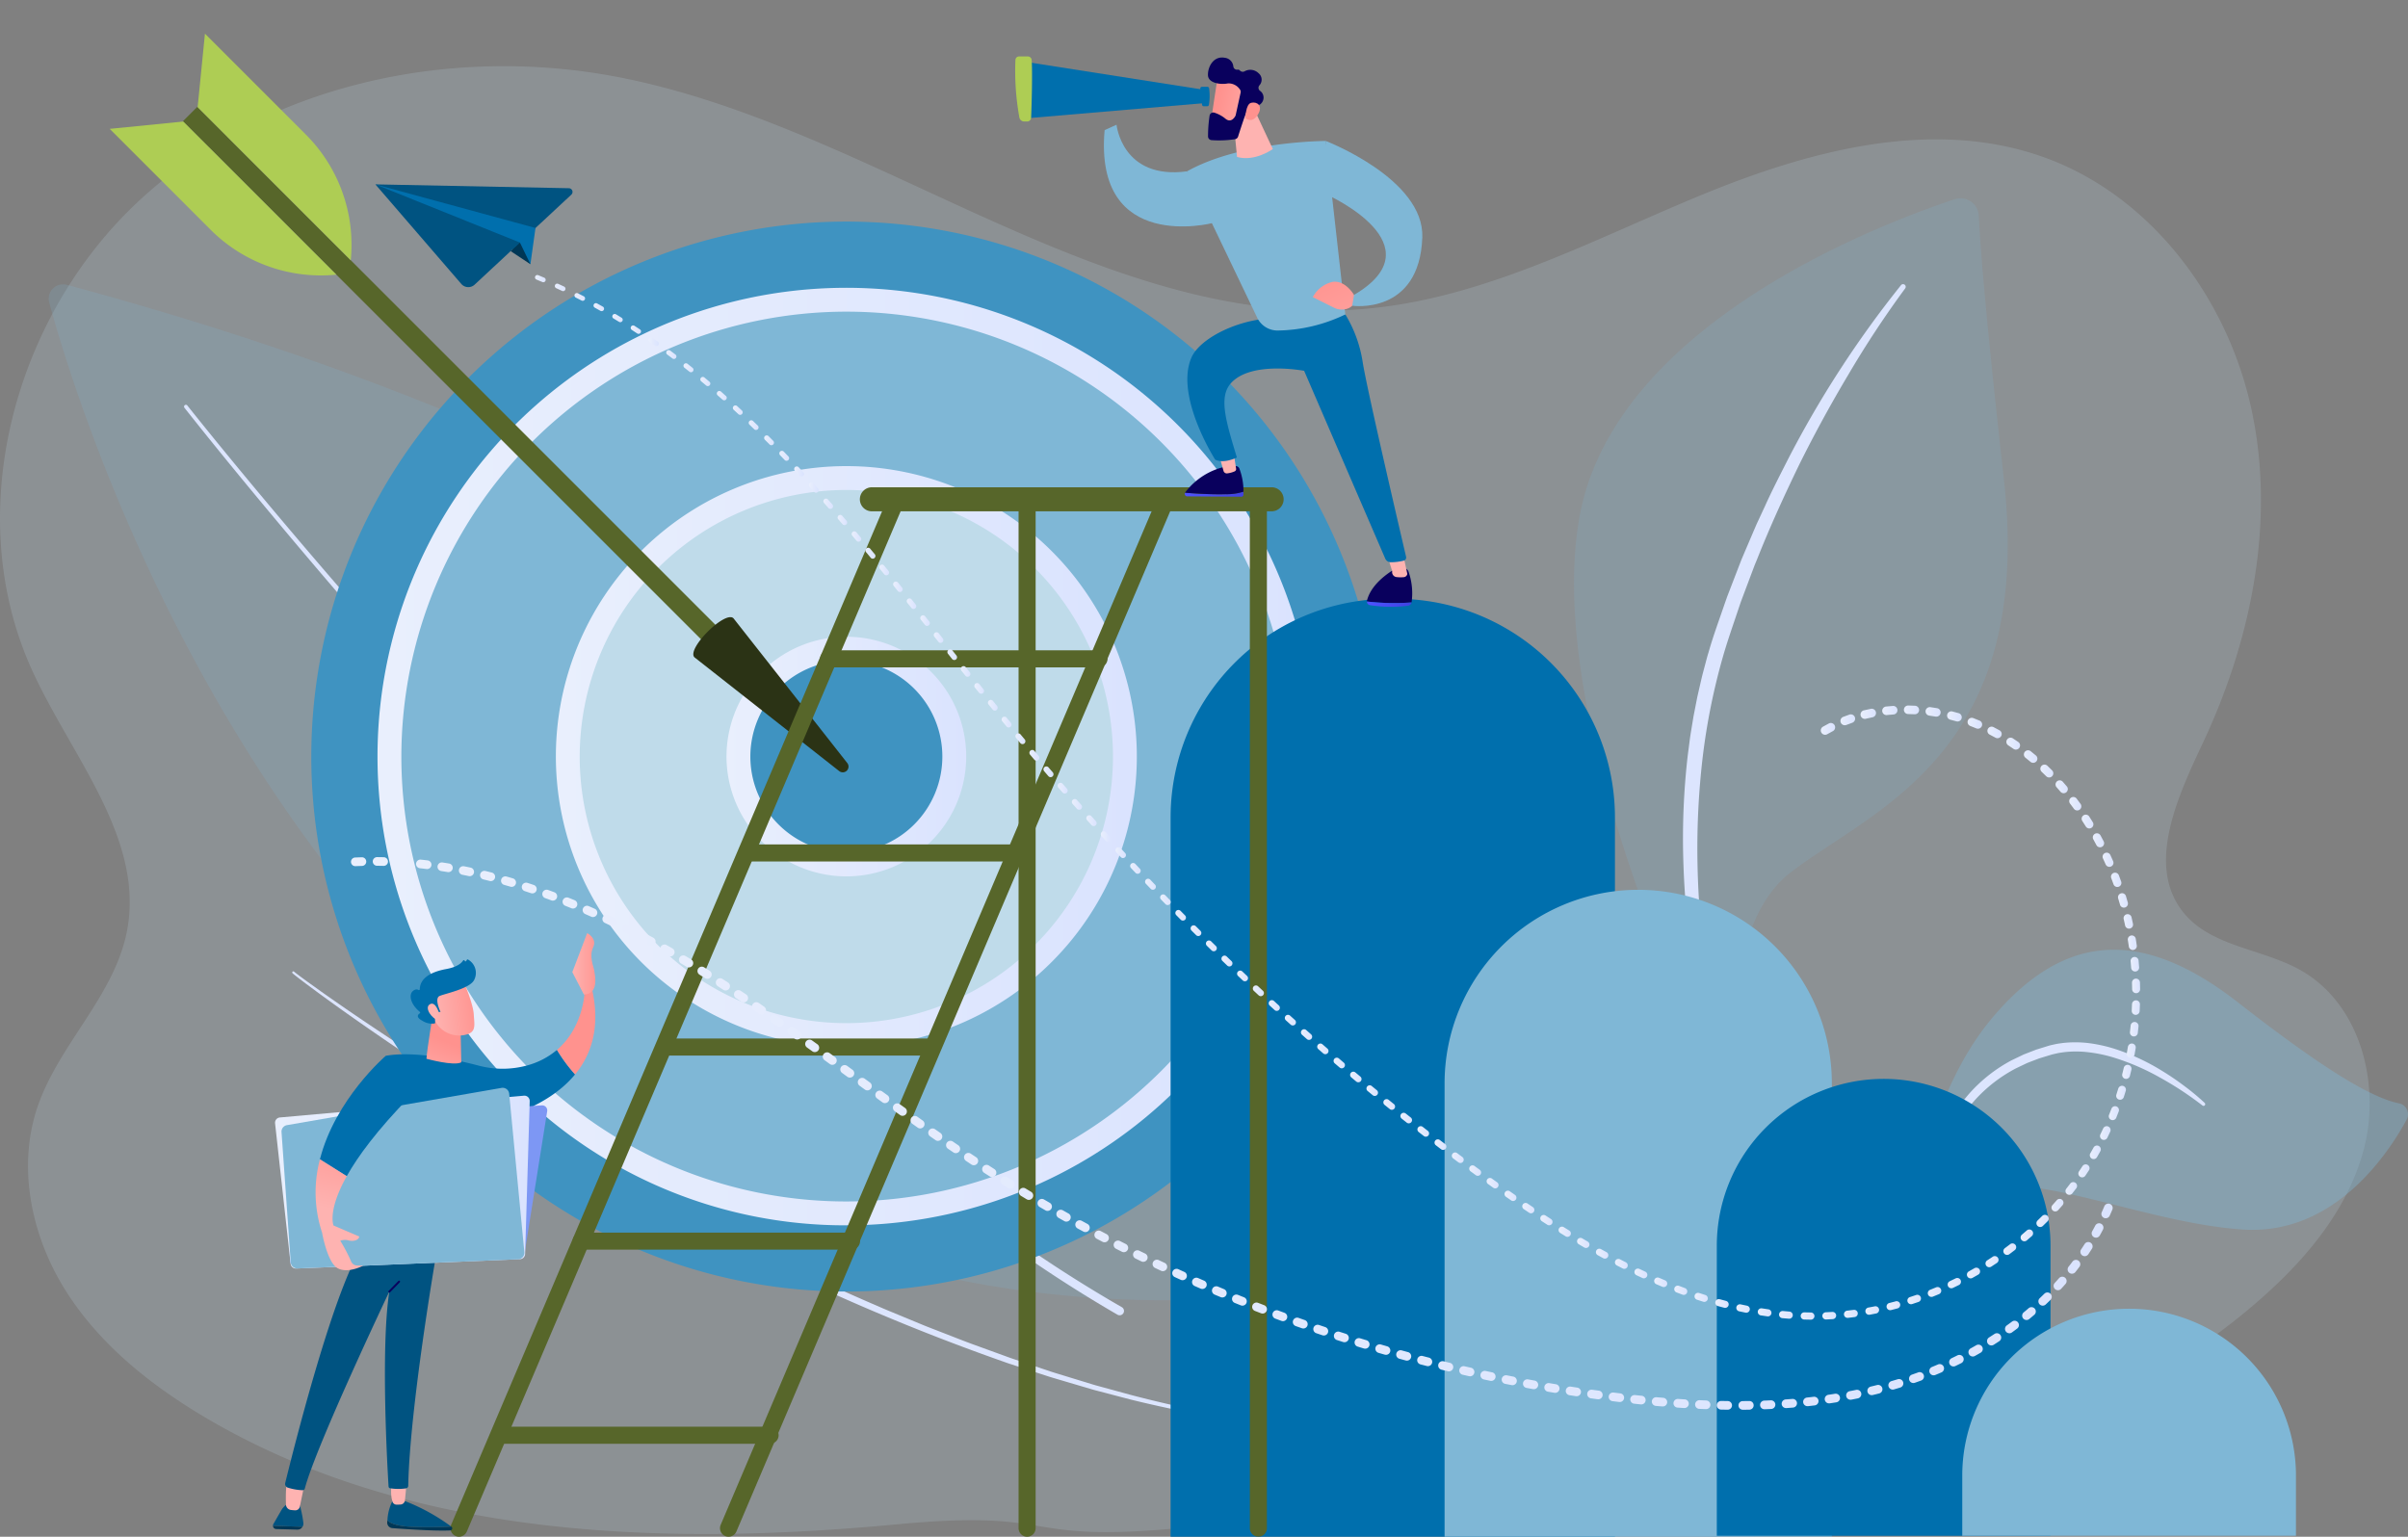 <svg xmlns="http://www.w3.org/2000/svg" xmlns:xlink="http://www.w3.org/1999/xlink" width="445" height="284.036" viewBox="0 0 445 284.036">
  <rect x="0" y="0" width="445" height="284.036" fill="#808080" stroke="none"/>
  <defs>
    <linearGradient id="linear-gradient" x1="1" y1="0.5" x2="0" y2="0.5" gradientUnits="objectBoundingBox">
      <stop offset="0" stop-color="#dae3fe"/>
      <stop offset="1" stop-color="#e9effd"/>
    </linearGradient>
    <linearGradient id="linear-gradient-4" x1="467.601" y1="0.5" x2="466.601" y2="0.5" gradientUnits="objectBoundingBox">
      <stop offset="0" stop-color="#ff928e"/>
      <stop offset="1" stop-color="#feb3b1"/>
    </linearGradient>
    <linearGradient id="linear-gradient-5" x1="548.349" y1="0.5" x2="547.349" y2="0.5" xlink:href="#linear-gradient-4"/>
    <linearGradient id="linear-gradient-6" x1="765.345" y1="-3.524" x2="771.083" y2="3.756" gradientUnits="objectBoundingBox">
      <stop offset="0" stop-color="#09005d"/>
      <stop offset="1" stop-color="#1a0f91"/>
    </linearGradient>
    <linearGradient id="linear-gradient-7" x1="225.195" y1="-0.236" x2="227.338" y2="1.254" xlink:href="#linear-gradient-4"/>
    <linearGradient id="linear-gradient-8" x1="0.581" y1="0.53" x2="0.271" y2="1.65" xlink:href="#linear-gradient-4"/>
    <linearGradient id="linear-gradient-10" x1="0.589" y1="-0.35" x2="0.513" y2="0.476" xlink:href="#linear-gradient-4"/>
    <linearGradient id="linear-gradient-11" x1="1.041" y1="0.464" x2="0.155" y2="0.573" xlink:href="#linear-gradient-4"/>
    <linearGradient id="linear-gradient-12" x1="4.192" y1="0.149" x2="0.566" y2="0.503" xlink:href="#linear-gradient-4"/>
    <linearGradient id="linear-gradient-13" x1="1" y1="0.5" x2="0" y2="0.5" xlink:href="#linear-gradient-4"/>
    <linearGradient id="linear-gradient-14" x1="-144.674" y1="0.5" x2="-145.674" y2="0.5" xlink:href="#linear-gradient-6"/>
    <linearGradient id="linear-gradient-15" x1="1" y1="0.5" x2="0" y2="0.5" gradientUnits="objectBoundingBox">
      <stop offset="0" stop-color="#4042e2"/>
      <stop offset="1" stop-color="#4f52ff"/>
    </linearGradient>
    <linearGradient id="linear-gradient-16" x1="-301.889" y1="-0.895" x2="-301.402" y2="2.472" xlink:href="#linear-gradient-4"/>
    <linearGradient id="linear-gradient-18" x1="-112.094" y1="0.5" x2="-113.094" y2="0.5" xlink:href="#linear-gradient-6"/>
    <linearGradient id="linear-gradient-19" x1="-403.931" y1="-14.393" x2="-403.505" y2="-11.56" xlink:href="#linear-gradient-4"/>
    <linearGradient id="linear-gradient-20" x1="0.028" y1="-0.224" x2="2.121" y2="3.006" xlink:href="#linear-gradient-4"/>
    <linearGradient id="linear-gradient-21" x1="-184.765" y1="-9.15" x2="-183.816" y2="-5.801" xlink:href="#linear-gradient-4"/>
    <linearGradient id="linear-gradient-22" x1="0.229" y1="0.469" x2="1.454" y2="0.839" xlink:href="#linear-gradient-4"/>
    <linearGradient id="linear-gradient-23" x1="-68.585" y1="50.271" x2="-69.719" y2="50.271" xlink:href="#linear-gradient-6"/>
    <linearGradient id="linear-gradient-24" x1="-262.808" y1="237.457" x2="-265.725" y2="234.977" xlink:href="#linear-gradient-4"/>
    <linearGradient id="linear-gradient-48" x1="1" y1="0.5" y2="0.5" xlink:href="#linear-gradient"/>
  </defs>
  <g id="Group_28" data-name="Group 28" transform="translate(0 0)">
    <path id="Path_1" data-name="Path 1" d="M183.4,301.782c3.425-17.3-10.433-32.6-17.657-48.683-12.946-28.829-3.2-65.024,19.992-86.507s57.5-28.8,88.553-22.773c48.151,9.353,90.492,47.722,139.286,42.69,21.4-2.207,40.892-12.7,60.783-20.9s42.354-14.218,62.7-7.212c20.065,6.911,34.483,26.042,38.968,46.764s.015,42.635-9.019,61.819c-4.753,10.095-10.548,22.765-3.435,31.366,5.129,6.2,14.423,6.56,21.454,10.482,11.251,6.275,15.121,21.479,11.582,33.856S583.73,364.947,573.7,373.033A156.65,156.65,0,0,1,454.5,405.683l-9.535-4.051c-111.876,20.474-75.5,5.554-119.2,9.663s-90.171,2.56-127.933-19.785c-10.14-6-19.619-13.6-25.851-23.59s-8.872-22.646-5.078-33.791C170.823,322.615,181.033,313.713,183.4,301.782Z" transform="translate(-159.963 -129.554)" fill="rgba(191,219,234,0.2)"/>
    <g id="Group_2" data-name="Group 2" transform="translate(8.994 52.551)">
      <path id="Path_4" data-name="Path 4" d="M1117.795,347.686c8.323,30.372,63.975,205.141,237.357,182.376,0,0-7.02-124.488-234.1-185.658A2.664,2.664,0,0,0,1117.795,347.686Z" transform="translate(-1117.697 -344.311)" fill="rgba(127,183,214,0.2)"/>
      <path id="Path_5" data-name="Path 5" d="M1311.546,456.256c6.242,7.895,12.642,15.653,19.11,23.358s13.031,15.328,19.68,22.877,13.385,15.021,20.211,22.412,13.771,14.671,20.805,21.866c14.093,14.362,28.614,28.326,43.873,41.471q11.412,9.893,23.542,18.935a253.982,253.982,0,0,0,25.207,16.711.8.8,0,1,0,.8-1.392l0,0,0,0a252.445,252.445,0,0,1-25.112-16.512q-12.107-8.938-23.534-18.78c-15.27-13.052-29.823-26.938-43.953-41.229Q1381.586,535.23,1371.3,524.2q-10.272-11.037-20.281-22.317T1331.263,479.1c-6.492-7.674-12.921-15.408-19.183-23.265l0,0a.339.339,0,0,0-.532.422Z" transform="translate(-1286.455 -433.437)" fill="#dce5fe"/>
    </g>
    <g id="Group_3" data-name="Group 3" transform="translate(53.976 179.522)">
      <path id="Path_7" data-name="Path 7" d="M1181.61,980.578c.424.373.831.67,1.243,1l1.244.943,2.508,1.857q2.518,1.842,5.065,3.643,5.094,3.6,10.269,7.086c6.9,4.644,13.923,9.109,21.012,13.463s14.284,8.537,21.565,12.566l2.728,1.515,2.748,1.479c1.836.978,3.654,1.99,5.506,2.938l5.537,2.88,5.58,2.8a405.506,405.506,0,0,0,45.956,19.481c.491.172.979.352,1.473.517l1.485.484,2.969.967,2.969.967c.994.31,2,.594,2.993.892l2.995.884c1,.286,1.99.61,3,.859l6.041,1.585a220.794,220.794,0,0,0,24.532,4.608.2.2,0,0,0,.055-.4h0a236.355,236.355,0,0,1-24.379-5.014l-6-1.64c-1-.258-1.989-.591-2.983-.886l-2.976-.911c-.991-.307-1.986-.6-2.973-.918l-2.95-.993-2.949-.993-1.475-.5c-.49-.169-.975-.354-1.463-.53l-5.85-2.126c-1.946-.721-3.871-1.495-5.808-2.24-.966-.379-1.937-.745-2.9-1.134l-2.876-1.191-2.876-1.19c-.96-.393-1.917-.793-2.865-1.216-7.635-3.26-15.138-6.821-22.6-10.454-14.9-7.327-29.428-15.414-43.678-23.949q-10.678-6.42-21.1-13.25-5.217-3.408-10.362-6.921-2.566-1.767-5.112-3.562l-2.531-1.815-1.255-.921c-.408-.311-.842-.627-1.206-.931l-.034-.028a.2.2,0,0,0-.259.3Z" transform="translate(-1181.543 -980.229)" fill="#dce5fe"/>
    </g>
    <g id="Group_4" data-name="Group 4" transform="translate(290.882 36.653)">
      <path id="Path_8" data-name="Path 8" d="M525.061,435.59s-5.625-35.278,9.4-46.953,45.214-21.786,39.508-72.763c-3.341-29.844-4.363-42.951-4.636-48.69a3.38,3.38,0,0,0-4.441-3.053c-15.045,4.995-63.58,23.744-69.469,59.4C488.438,365.8,525.061,435.59,525.061,435.59Z" transform="translate(-494.534 -263.957)" fill="rgba(127,183,214,0.2)"/>
      <path id="Path_9" data-name="Path 9" d="M629.013,343.421a192.66,192.66,0,0,0-20.934,32.266c-1.45,2.865-2.931,5.718-4.248,8.65l-1.016,2.186-.508,1.093-.476,1.107-1.894,4.434-.468,1.111-.434,1.125-.868,2.25-.867,2.25-.434,1.125-.4,1.138c-1.035,3.048-2.162,6.05-3.047,9.175-.246.771-.438,1.557-.648,2.339s-.42,1.563-.614,2.348l-.542,2.365-.27,1.183-.233,1.19-.465,2.38-.394,2.392c-.136.8-.26,1.6-.355,2.4l-.313,2.4a133.657,133.657,0,0,0-.826,19.329,153.387,153.387,0,0,0,1.752,19.235q.759,4.769,1.816,9.483c.7,3.147,1.5,6.247,2.517,9.349a.864.864,0,0,0,1.652-.506l-.007-.024c-.43-1.492-.81-3.048-1.163-4.588s-.693-3.095-.995-4.653q-.915-4.671-1.533-9.394a155.663,155.663,0,0,1-1.428-18.956,144.457,144.457,0,0,1,.976-18.946,119.413,119.413,0,0,1,3.741-18.552c.862-3.026,1.942-6.027,2.94-9.038l.383-1.127.419-1.115.838-2.23.838-2.23.419-1.115.454-1.1c2.339-5.909,4.983-11.693,7.75-17.419q4.238-8.547,9.136-16.755a183.26,183.26,0,0,1,10.5-15.931l.014-.019a.49.49,0,0,0-.772-.6Z" transform="translate(-568.566 -327.393)" fill="#dce5fe"/>
    </g>
    <g id="Group_6" data-name="Group 6" transform="translate(341.643 175.545)">
      <path id="Path_12" data-name="Path 12" d="M124.615,1060.674c-1.5.792,8.465-16.365,9.23-31.481s4.175-40.915,17.21-56.348,27.31-16.841,45.3-2.811c14.989,11.692,24.339,17.592,29.823,18.689a2.072,2.072,0,0,1,1.39,3.021c-3.517,6.477-13.46,21.353-30.155,20.306-21.3-1.336-47.1-15.18-54.971-3.631s-6.856,18.01-7.1,23.484S134.56,1055.431,124.615,1060.674Z" transform="translate(-124.461 -960.334)" fill="rgba(127,183,214,0.4)"/>
      <path id="Path_13" data-name="Path 13" d="M366.173,1057.108a43.208,43.208,0,0,0-3.72-3.094c-1.289-.968-2.617-1.89-4-2.732a40.142,40.142,0,0,0-8.813-4.133,27.627,27.627,0,0,0-4.814-1.079,20.516,20.516,0,0,0-4.988-.018c-.414.067-.833.107-1.243.2s-.828.175-1.224.288l-2.343.727-2.293.891-2.222,1.067a28,28,0,0,0-7.741,6.047,34.852,34.852,0,0,0-5.37,8.15l-.535,1.093c-.184.362-.317.745-.478,1.116-.3.75-.63,1.491-.913,2.248l-.792,2.288c-.281.757-.46,1.545-.687,2.317a84.93,84.93,0,0,0-2.055,9.41.3.3,0,0,0,.588.121l0-.01c.742-3.1,1.46-6.206,2.486-9.21.465-1.518,1.057-2.987,1.608-4.469.3-.732.635-1.446.95-2.169.167-.357.306-.728.494-1.074l.548-1.046a35.455,35.455,0,0,1,5.323-7.693,27.323,27.323,0,0,1,7.361-5.623l2.1-1,2.18-.835,2.239-.682c.372-.106.738-.176,1.107-.266s.748-.122,1.122-.187a18.826,18.826,0,0,1,4.574-.01,26.134,26.134,0,0,1,4.547.927,43.4,43.4,0,0,1,8.644,3.7,60.8,60.8,0,0,1,7.936,5.209l.008.006a.312.312,0,0,0,.406-.474Z" transform="translate(-300.391 -1028.802)" fill="#dce5fe"/>
    </g>
    <g id="Group_12" data-name="Group 12" transform="translate(16.569 0)">
      <g id="Group_10" data-name="Group 10" transform="translate(0)">
        <path id="Path_7156" data-name="Path 7156" d="M98.823,197.759A98.879,98.879,0,1,0,0,98.935,99.015,99.015,0,0,0,98.823,197.759Z" transform="translate(139.837 279.673) rotate(-135)" fill="#3f93c1"/>
        <g id="Group_7" data-name="Group 7" transform="translate(53.195 53.195)">
          <ellipse id="Ellipse_2" data-name="Ellipse 2" cx="84.438" cy="84.438" rx="84.438" ry="84.438" transform="translate(2.204 2.204)" fill="#7fb7d6"/>
          <path id="Path_14" data-name="Path 14" d="M1221.353,520.781a86.642,86.642,0,1,0-61.265-25.377A86.076,86.076,0,0,0,1221.353,520.781Zm0-168.875a82.233,82.233,0,1,1-82.234,82.234A82.326,82.326,0,0,1,1221.353,351.905Z" transform="translate(-1134.711 -347.497)" fill="url(#linear-gradient)"/>
        </g>
        <g id="Group_8" data-name="Group 8" transform="translate(67.037 67.037)">
          <circle id="Ellipse_3" data-name="Ellipse 3" cx="51.477" cy="51.477" r="51.477" transform="translate(72.8 145.6) rotate(-135)" fill="#bfdbea"/>
          <path id="Path_15" data-name="Path 15" d="M1353.275,619.741a53.682,53.682,0,1,0-53.682-53.681A53.742,53.742,0,0,0,1353.275,619.741Zm0-102.955A49.273,49.273,0,1,1,1304,566.06,49.329,49.329,0,0,1,1353.275,516.786Z" transform="translate(-1280.475 -493.26)" fill="url(#linear-gradient)"/>
        </g>
        <g id="Group_9" data-name="Group 9" transform="translate(114.295 114.295)">
          <ellipse id="Ellipse_4" data-name="Ellipse 4" cx="19.944" cy="19.944" rx="19.944" ry="19.944" transform="translate(13.579 51.084) rotate(-109.903)" fill="#3f93c1"/>
          <path id="Path_16" data-name="Path 16" d="M1479.485,714.418a22.148,22.148,0,1,0-22.148-22.148A22.173,22.173,0,0,0,1479.485,714.418Zm0-39.888a17.74,17.74,0,1,1-17.74,17.74A17.76,17.76,0,0,1,1479.485,674.531Z" transform="translate(-1453.943 -666.728)" fill="url(#linear-gradient)"/>
        </g>
      </g>
      <g id="Group_11" data-name="Group 11" transform="translate(3.705 6.219)">
        <rect id="Rectangle_2" data-name="Rectangle 2" width="3.771" height="142.794" transform="matrix(0.707, -0.707, 0.707, 0.707, 13.527, 16.191)" fill="#57662a"/>
        <path id="Path_17" data-name="Path 17" d="M1573.5,651.444c-1.529-1.53-8.741,5.682-7.212,7.212l26.748,21.028a1.062,1.062,0,0,0,1.492-1.492Z" transform="translate(-1458.225 -543.381)" fill="#2b3315"/>
        <path id="Path_18" data-name="Path 18" d="M2053.179,193l-13.584,1.35L2058.243,213a28.829,28.829,0,0,0,23.236,8.3h0Z" transform="translate(-2039.595 -176.753)" fill="#aecd54"/>
        <path id="Path_19" data-name="Path 19" d="M2025.548,125.3l1.35-13.584,18.648,18.648a28.83,28.83,0,0,1,8.3,23.236h0Z" transform="translate(-2009.298 -111.713)" fill="#aecd54"/>
      </g>
    </g>
    <path id="Rectangle_3" data-name="Rectangle 3" d="M40.424,0h1.268A40.424,40.424,0,0,1,82.117,40.424V173.357a0,0,0,0,1,0,0H0a0,0,0,0,1,0,0V40.424A40.424,40.424,0,0,1,40.424,0Z" transform="translate(216.326 110.679)" fill="#006fad"/>
    <path id="Rectangle_4" data-name="Rectangle 4" d="M35.784,0h0A35.784,35.784,0,0,1,71.568,35.784v83.784a0,0,0,0,1,0,0H0a0,0,0,0,1,0,0V35.784A35.784,35.784,0,0,1,35.784,0Z" transform="translate(266.959 164.467)" fill="#7fb7d6"/>
    <path id="Rectangle_5" data-name="Rectangle 5" d="M30.834,0h0A30.834,30.834,0,0,1,61.669,30.834V84.452a0,0,0,0,1,0,0H0a0,0,0,0,1,0,0V30.834A30.834,30.834,0,0,1,30.834,0Z" transform="translate(317.267 199.413)" fill="#006fad"/>
    <path id="Rectangle_6" data-name="Rectangle 6" d="M30.834,0h0A30.834,30.834,0,0,1,61.669,30.834V41.969a0,0,0,0,1,0,0H0a0,0,0,0,1,0,0V30.834A30.834,30.834,0,0,1,30.834,0Z" transform="translate(362.626 241.896)" fill="#7fb7d6"/>
    <g id="Group_15" data-name="Group 15" transform="translate(83.245 90.064)">
      <path id="Path_24" data-name="Path 24" d="M1180.932,736.018a1.577,1.577,0,0,1-1.577-1.577V545.952a1.577,1.577,0,0,1,3.154,0V734.441A1.577,1.577,0,0,1,1180.932,736.018Z" transform="translate(-1031.63 -542.046)" fill="#57662a"/>
      <path id="Path_25" data-name="Path 25" d="M1394.7,736.018a1.577,1.577,0,0,1-1.577-1.577V545.952a1.577,1.577,0,0,1,3.154,0V734.441A1.577,1.577,0,0,1,1394.7,736.018Z" transform="translate(-1288.136 -542.046)" fill="#57662a"/>
      <path id="Path_26" data-name="Path 26" d="M1516.517,731.232a1.578,1.578,0,0,1-1.451-2.195l80.639-189.684a1.577,1.577,0,0,1,2.9,1.234l-80.639,189.684A1.578,1.578,0,0,1,1516.517,731.232Z" transform="translate(-1514.94 -537.26)" fill="#57662a"/>
      <path id="Path_27" data-name="Path 27" d="M1267.346,731.232a1.578,1.578,0,0,1-1.451-2.195l80.64-189.684a1.577,1.577,0,1,1,2.9,1.234L1268.8,730.271A1.578,1.578,0,0,1,1267.346,731.232Z" transform="translate(-1215.959 -537.26)" fill="#57662a"/>
      <path id="Path_28" data-name="Path 28" d="M1239.968,537.169H1166.1a2.223,2.223,0,0,1-2.223-2.223h0a2.223,2.223,0,0,1,2.223-2.223h73.868a2.222,2.222,0,0,1,2.222,2.223h0A2.222,2.222,0,0,1,1239.968,537.169Z" transform="translate(-1088.218 -532.724)" fill="#57662a"/>
      <path id="Path_29" data-name="Path 29" d="M1378.249,686.639h-49.958a1.577,1.577,0,1,1,0-3.154h49.958a1.577,1.577,0,0,1,0,3.154Z" transform="translate(-1258.404 -653.347)" fill="#57662a"/>
      <rect id="Rectangle_7" data-name="Rectangle 7" width="49.958" height="3.154" transform="translate(54.558 66.012)" fill="#57662a"/>
      <rect id="Rectangle_8" data-name="Rectangle 8" width="49.958" height="3.154" transform="translate(39.718 101.886)" fill="#57662a"/>
      <path id="Path_30" data-name="Path 30" d="M1607.012,1225.012h-49.958a1.577,1.577,0,1,1,0-3.154h49.958a1.577,1.577,0,0,1,0,3.154Z" transform="translate(-1532.898 -1084.098)" fill="#57662a"/>
      <path id="Path_31" data-name="Path 31" d="M1682.276,1404.473h-49.958a1.577,1.577,0,0,1,0-3.154h49.958a1.577,1.577,0,0,1,0,3.154Z" transform="translate(-1623.208 -1227.684)" fill="#57662a"/>
    </g>
    <g id="Group_22" data-name="Group 22" transform="translate(50.443 172.471)">
      <path id="Path_47" data-name="Path 47" d="M1937.848,1474.246c2.8.129,5.508.048,7.317-.045a36.718,36.718,0,0,0-8.617-4.738l-2.18-.13a8.877,8.877,0,0,0-1,3.694C1933.728,1473.477,1934.784,1474.1,1937.848,1474.246Z" transform="translate(-1912.214 -1364.508)" fill="#005381"/>
      <path id="Path_48" data-name="Path 48" d="M1944.306,1489l-.022-.016c-1.809.093-4.518.174-7.317.045-3.064-.141-4.12-.769-4.481-1.22-.012.118-.025.236-.035.361a1.021,1.021,0,0,0,.938,1.1c2.292.173,7.976.566,10.717.422A.383.383,0,0,0,1944.306,1489Z" transform="translate(-1911.333 -1379.292)" fill="#003756"/>
      <path id="Path_49" data-name="Path 49" d="M2075.661,1474a21.119,21.119,0,0,0-.788-3.7c-.4-.762-1.762,0-1.762,0a3.621,3.621,0,0,0-1.4,1.19c-.281.474-1.058,1.824-1.584,2.74a.618.618,0,0,0-.083.326l5.461.191A1.087,1.087,0,0,0,2075.661,1474Z" transform="translate(-2070.046 -1365.016)" fill="#005381"/>
      <path id="Path_50" data-name="Path 50" d="M2070.881,1492.957a.622.622,0,0,0,.605.6l3.891.107a1.1,1.1,0,0,0,.965-.52Z" transform="translate(-2070.881 -1383.41)" fill="#003756"/>
      <path id="Path_51" data-name="Path 51" d="M2071.678,1447.084c-.047.158-.753,3.579-1.062,5.08a.857.857,0,0,1-.882.685c-.231-.011-.5-.032-.782-.069a1.035,1.035,0,0,1-.9-.987c-.05-1.315-.075-3.84.408-4.819C2069.126,1445.625,2071.678,1447.084,2071.678,1447.084Z" transform="translate(-2065.646 -1346.162)" fill="url(#linear-gradient-4)"/>
      <path id="Path_52" data-name="Path 52" d="M1974.292,1450.356c.3-.01-.121,1.563.337,3.108a.8.8,0,0,0,.727.627c.236,0,.515,0,.8-.024a.877.877,0,0,0,.808-.791l.373-4.008Z" transform="translate(-1952.566 -1348.455)" fill="url(#linear-gradient-5)"/>
      <path id="Path_53" data-name="Path 53" d="M1975.115,1233.775c-.135.657-4.9,28.469-5.193,42.86a.49.49,0,0,1-.422.477,9.629,9.629,0,0,1-2.927-.019.345.345,0,0,1-.285-.317c-.167-2.682-1.507-25.357.135-36.031,0,0-13.557,28.533-15.612,36.4a.414.414,0,0,1-.423.31,10.23,10.23,0,0,1-2.747-.488.718.718,0,0,1-.453-.843c1.148-4.708,9.195-37.149,14.658-44.3Z" transform="translate(-1944.923 -1174.483)" fill="#005381"/>
      <path id="Path_54" data-name="Path 54" d="M1980.851,1268.471a.178.178,0,0,1-.127-.3l1.815-1.856a.178.178,0,0,1,.254.249l-1.815,1.856A.177.177,0,0,1,1980.851,1268.471Z" transform="translate(-1959.35 -1202.029)" fill="url(#linear-gradient-6)"/>
      <path id="Path_55" data-name="Path 55" d="M1845.493,1055.8a17.209,17.209,0,0,1-9.016.021c-3.968-1.04-11.789-2.761-17.115-1.8l-.442,13.933,18.206,2.081.163-3.7s11.068-1.6,17.055-8.875a29.647,29.647,0,0,1-3.345-4.532A14.312,14.312,0,0,1,1845.493,1055.8Z" transform="translate(-1798.515 -1031.344)" fill="#006fad"/>
      <path id="Path_56" data-name="Path 56" d="M1806.769,996.141l-1.4-.617s.07,7.012-5.155,11.475a29.653,29.653,0,0,0,3.345,4.532C1806.505,1007.944,1808.222,1002.977,1806.769,996.141Z" transform="translate(-1747.725 -985.416)" fill="url(#linear-gradient-7)"/>
      <path id="Path_57" data-name="Path 57" d="M1925.3,1019.658s-1.057,6.306-1.2,8.288c0,0,5.1,1.41,6.437.654l-.167-7.628Z" transform="translate(-1895.734 -1004.725)" fill="url(#linear-gradient-8)"/>
      <g id="Group_20" data-name="Group 20" transform="translate(0.383 28.589)">
        <path id="Path_58" data-name="Path 58" d="M1892.188,1104.215a.937.937,0,0,1,.986,1.082l-4.148,26.061a.937.937,0,0,1-.886.788l-41.511,1.735a.937.937,0,0,1-.975-.9l-1.031-24.755a.937.937,0,0,1,.875-.974Z" transform="translate(-1842.878 -1100.966)" fill="#7d97f4"/>
        <path id="Path_59" data-name="Path 59" d="M1906.848,1095.25a.981.981,0,0,1,1.067,1.006l-.845,28.263a.98.98,0,0,1-.939.95l-41.385,1.73a.98.98,0,0,1-1.015-.872l-2.872-25.968a.981.981,0,0,1,.887-1.084Z" transform="translate(-1860.852 -1093.792)" fill="url(#linear-gradient)"/>
        <path id="Path_60" data-name="Path 60" d="M1906.466,1087.989a1.212,1.212,0,0,1,1.413,1.079l2.8,29.27a1.211,1.211,0,0,1-1.156,1.326l-40.758,1.7a1.212,1.212,0,0,1-1.259-1.125l-1.7-24.086a1.212,1.212,0,0,1,1-1.279Z" transform="translate(-1864.606 -1087.97)" fill="#7fb7d6"/>
      </g>
      <path id="Path_61" data-name="Path 61" d="M1988.2,1065.912l-4.468-7.519s-9.342,8-12.168,19.134l4.955,3.113C1978.552,1077.008,1982.095,1072.174,1988.2,1065.912Z" transform="translate(-1962.885 -1035.717)" fill="#006fad"/>
      <path id="Path_62" data-name="Path 62" d="M2022.465,1173.737a1.213,1.213,0,0,1-1.077-.705,30.517,30.517,0,0,0-2.022-3.876,2.532,2.532,0,0,1,1.589-.044c1.016.237,1.876-.178,1.906-.741l-4.749-2.035c-.171-.485-.861-3.205,2.446-9.113l-4.955-3.113a23.692,23.692,0,0,0,.4,13.56s.934,5.439,2.826,6.539,4.768-.446,4.768-.446Z" transform="translate(-2006.922 -1112.298)" fill="url(#linear-gradient-10)"/>
      <g id="Group_21" data-name="Group 21" transform="translate(25.451 4.863)">
        <path id="Path_63" data-name="Path 63" d="M1918.824,990.581s1.7,3.9,1.811,5.943.555,3.373-1.811,3.785a5.029,5.029,0,0,1-5.437-2.8s-1.691-3.14-1.312-4.426S1918.824,990.581,1918.824,990.581Z" transform="translate(-1908.975 -986.324)" fill="url(#linear-gradient-11)"/>
        <path id="Path_64" data-name="Path 64" d="M1915.836,979h.3s-1.232-2.527-.15-2.971,5.371-1.318,6.3-2.84a2.829,2.829,0,0,0-1.094-3.892.159.159,0,0,0-.2.075l-.1.187a.161.161,0,0,1-.3-.03h0a.16.16,0,0,0-.288-.044c-.283.455-1.05,1.195-3.107,1.575-2.919.539-4.848,1.72-4.9,3.737a.161.161,0,0,1-.249.132c-.215-.131-.56-.193-1.021.195-.8.674-.473,2.422,1.283,3.86a.16.16,0,0,1-.008.258c-.318.207-.793.7.437,1.358a3.28,3.28,0,0,0,2.284.527.161.161,0,0,0,.122-.166l-.11-1.788a.161.161,0,0,1,.16-.171Z" transform="translate(-1910.616 -969.286)" fill="#006fad"/>
        <path id="Path_65" data-name="Path 65" d="M1946.533,1012.095s-.647-2.49-1.764-1.792.579,2.79,1.476,2.883Z" transform="translate(-1941.24 -1002.005)" fill="url(#linear-gradient-12)"/>
      </g>
      <path id="Path_66" data-name="Path 66" d="M1802.346,956.312l-2.137-4.14,2.746-7.214s1.894.947,1.1,2.628.1,3.578.2,4.286S1805.244,956.243,1802.346,956.312Z" transform="translate(-1744.886 -944.958)" fill="url(#linear-gradient-13)"/>
    </g>
    <g id="Group_25" data-name="Group 25" transform="translate(187.587 10.427)">
      <g id="Group_23" data-name="Group 23" transform="translate(65.02 94.483)">
        <path id="Path_67" data-name="Path 67" d="M1044.958,611.67a.73.73,0,0,1,.019-.19c.944-3.743,5.63-6.075,5.63-6.075l1.2.094a.974.974,0,0,1,.856.7,12.02,12.02,0,0,1,.546,5.644l-.005,0A44.074,44.074,0,0,1,1044.958,611.67Z" transform="translate(-1044.958 -605.406)" fill="url(#linear-gradient-14)"/>
        <path id="Path_68" data-name="Path 68" d="M1053.887,636.921a.806.806,0,0,1-.589.6,25.478,25.478,0,0,1-7.1-.1.676.676,0,0,1-.561-.673A44.059,44.059,0,0,0,1053.887,636.921Z" transform="translate(-1045.64 -630.478)" fill="url(#linear-gradient-15)"/>
      </g>
      <path id="Path_69" data-name="Path 69" d="M1052.617,588.859l.965,4.473a.731.731,0,0,1-.625.6,6.205,6.205,0,0,1-1.44-.023.919.919,0,0,1-.728-1.08l-1.248-3.972Z" transform="translate(-981.095 -497.684)" fill="url(#linear-gradient-16)"/>
      <path id="Path_70" data-name="Path 70" d="M1208.6,535.693a9.92,9.92,0,0,0,3.273-.468c0,.182,0,.368-.006.56a.362.362,0,0,1-.345.368l-10.071-.065a.46.46,0,0,1-.37-.669C1202.4,535.528,1205.764,535.772,1208.6,535.693Z" transform="translate(-1169.669 -454.772)" fill="url(#linear-gradient-15)"/>
      <path id="Path_71" data-name="Path 71" d="M1201.04,516.5l-.005-.011a12.79,12.79,0,0,1,7.677-4.855l1.673-.053a.722.722,0,0,1,.691.451,11.569,11.569,0,0,1,.757,4.274,9.921,9.921,0,0,1-3.273.468C1205.724,516.858,1202.36,516.614,1201.04,516.5Z" transform="translate(-1169.63 -435.858)" fill="url(#linear-gradient-18)"/>
      <path id="Path_72" data-name="Path 72" d="M1210.631,496.272c.02.16.394,2.582.538,3.521a.467.467,0,0,1-.265.513,4.917,4.917,0,0,1-1.426.376.635.635,0,0,1-.635-.484l-1.031-3.677Z" transform="translate(-1170.328 -423.606)" fill="url(#linear-gradient-19)"/>
      <path id="Path_73" data-name="Path 73" d="M1079.8,371.336a23.957,23.957,0,0,1,3.206,8.817c.737,4.793,7.02,31.706,8.02,35.98a.6.6,0,0,1-.455.718,10.194,10.194,0,0,1-2.416.29,1.122,1.122,0,0,1-.983-.679l-14.987-34.706s-9.967-1.92-13.626,2.4c-2.2,2.595-.751,7.164,1.2,13.626,0,0-2.4,1.2-4.008.4,0,0-7.472-11.678-4.408-18.836,1.418-3.314,7.539-6.58,13.626-7.214Z" transform="translate(-1018.767 -323.645)" fill="#006fad"/>
      <path id="Path_74" data-name="Path 74" d="M1136.1,243.012l-3.607-32.061s-15.63,0-25.649,5.611l12.969,27.05a4.168,4.168,0,0,0,3.77,2.374A29.67,29.67,0,0,0,1136.1,243.012Z" transform="translate(-1075.07 -195.321)" fill="#7fb7d6"/>
      <path id="Path_75" data-name="Path 75" d="M1231.958,195.915s1,10.22,13.025,8.617c0,0,4.615,5.09,4.712,9.559,0,0-21.945,5.671-19.941-17.173Z" transform="translate(-1213.208 -183.291)" fill="#7fb7d6"/>
      <path id="Path_76" data-name="Path 76" d="M1105.735,343.512s-1.6-2.805-4.008-2.4a5.533,5.533,0,0,0-3.607,2.805l4.008,2C1103.731,346.718,1106.537,345.916,1105.735,343.512Z" transform="translate(-1043.1 -299.427)" fill="url(#linear-gradient-20)"/>
      <path id="Path_77" data-name="Path 77" d="M1036.042,220.97s20.439,9.218,4.809,18.435l-.339,2s12.429,1.8,12.963-12.62c.4-10.821-17.834-17.834-17.834-17.834Z" transform="translate(-978.217 -195.321)" fill="#7fb7d6"/>
      <path id="Path_78" data-name="Path 78" d="M1178.412,182.156l2.945,6.3s-3.279,2.4-6.614,1.463l-.86-8.941Z" transform="translate(-1133.727 -171.338)" fill="url(#linear-gradient-21)"/>
      <g id="Group_24" data-name="Group 24" transform="translate(35.65 0.2)">
        <path id="Path_79" data-name="Path 79" d="M1196.792,150.2c-.061.113-1.3,8.529-1.3,8.529l4.82.605,2.359-7.8S1197.807,148.3,1196.792,150.2Z" transform="translate(-1195.011 -146.439)" fill="url(#linear-gradient-22)"/>
        <path id="Path_80" data-name="Path 80" d="M1188.27,139.655a.7.7,0,0,1,.146.6l-.907,4.143a.685.685,0,0,1-.066.179c-.169.312-.787,1.262-1.744.574a6.159,6.159,0,0,0-2.228-1.216.7.7,0,0,0-.793.594,25.992,25.992,0,0,0-.285,3.834.694.694,0,0,0,.655.678,19.356,19.356,0,0,0,4.361-.179.7.7,0,0,0,.536-.477c.341-1.081,1.31-4.107,1.715-4.92.376-.755,1.493-.894,2.009-.917a.7.7,0,0,0,.5-.247,1.537,1.537,0,0,0-.2-2.4.7.7,0,0,1-.1-.968,1.544,1.544,0,0,0-.138-2.264,2.176,2.176,0,0,0-2.6-.341.724.724,0,0,1-.855-.158.462.462,0,0,0-.432-.154.677.677,0,0,1-.773-.579,1.787,1.787,0,0,0-1.6-1.622c-2.12-.381-3.147,1.749-3.09,3.236s2.379,1.77,3.691,1.505A2.524,2.524,0,0,1,1188.27,139.655Z" transform="translate(-1182.385 -133.766)" fill="url(#linear-gradient-23)"/>
        <path id="Path_81" data-name="Path 81" d="M1185.751,178.3s.012-2.6,1.059-2.853,2.19.487,1.312,2.052C1187.03,179.448,1185.751,178.3,1185.751,178.3Z" transform="translate(-1178.827 -167.076)" fill="url(#linear-gradient-24)"/>
      </g>
      <path id="Path_82" data-name="Path 82" d="M1269.419,142.985l-33.264-5.21.4,10.42,32.863-2.805Z" transform="translate(-1234.237 -136.774)" fill="#006fad"/>
      <path id="Path_83" data-name="Path 83" d="M1399.522,133.4c.176,2.063,0,8.557-.094,10.7a.723.723,0,0,1-.724.691h-.563a.9.9,0,0,1-.889-.755,48.092,48.092,0,0,1-.725-10.644.675.675,0,0,1,.677-.625h1.623A.7.7,0,0,1,1399.522,133.4Z" transform="translate(-1396.461 -132.764)" fill="#aecd54"/>
      <path id="Path_84" data-name="Path 84" d="M1232.587,160.831h.983a.332.332,0,0,1,.324.263,10.347,10.347,0,0,1-.029,3.058.329.329,0,0,1-.326.286h-.623a.329.329,0,0,1-.327-.293l-.328-2.948A.329.329,0,0,1,1232.587,160.831Z" transform="translate(-1198.039 -155.22)" fill="#006fad"/>
      <path id="Path_85" data-name="Path 85" d="M1323.134,175.062a8.76,8.76,0,0,0-.492-2.563c-.31-.242-2.714-2.647-3.115-2.647s-.8.8,0,1.2a2.447,2.447,0,0,1,1,1.625l-2.175.185s1.575,3,2.376,3.4S1323.134,175.062,1323.134,175.062Z" transform="translate(-1304.383 -162.438)" fill="url(#linear-gradient-13)"/>
    </g>
    <g id="Group_26" data-name="Group 26" transform="translate(98.868 50.831)">
      <path id="Path_86" data-name="Path 86" d="M655.076,751.875l1.021-.562.032-.017a.8.8,0,0,0-.77-1.4l-1.086.595a.8.8,0,0,0,.77,1.406h0Z" transform="translate(-416.239 -667.015)" fill="url(#linear-gradient)"/>
      <path id="Path_87" data-name="Path 87" d="M636.574,743.879l1.095-.407.032-.012a.8.8,0,0,0-.555-1.5l-1.16.429a.8.8,0,0,0,.554,1.5h0Z" transform="translate(-394.24 -660.712)" fill="url(#linear-gradient)"/>
      <path id="Path_88" data-name="Path 88" d="M617.144,738.537l1.143-.253.031-.007a.795.795,0,0,0-.342-1.552l-1.205.264a.8.8,0,1,0,.341,1.554h0Z" transform="translate(-371.098 -656.544)" fill="url(#linear-gradient)"/>
      <path id="Path_89" data-name="Path 89" d="M597.192,735.78l1.168-.1.03,0a.792.792,0,0,0-.138-1.577l-1.228.107a.793.793,0,1,0,.137,1.579h0Z" transform="translate(-347.302 -654.454)" fill="url(#linear-gradient)"/>
      <path id="Path_90" data-name="Path 90" d="M577.08,735.328l1.172.04h.028a.789.789,0,0,0,.054-1.576l-1.228-.043a.79.79,0,1,0-.056,1.578h.029Z" transform="translate(-323.284 -654.178)" fill="url(#linear-gradient)"/>
      <path id="Path_91" data-name="Path 91" d="M557.082,736.84l1.163.177.027,0a.786.786,0,0,0,.237-1.553l-1.216-.187a.787.787,0,1,0-.239,1.555h0Z" transform="translate(-299.387 -655.396)" fill="url(#linear-gradient)"/>
      <path id="Path_92" data-name="Path 92" d="M537.477,740.646l1.134.308.026.007a.783.783,0,0,0,.412-1.51l-1.186-.324a.784.784,0,0,0-.413,1.512h0Z" transform="translate(-275.935 -658.459)" fill="url(#linear-gradient)"/>
      <path id="Path_93" data-name="Path 93" d="M518.508,746.671l1.091.437.025.01a.78.78,0,0,0,.58-1.447l-1.141-.459a.781.781,0,1,0-.582,1.449h0Z" transform="translate(-253.231 -663.304)" fill="url(#linear-gradient)"/>
      <path id="Path_94" data-name="Path 94" d="M500.432,754.824l1.04.554.021.011a.777.777,0,0,0,.731-1.371l-1.082-.578a.778.778,0,1,0-.733,1.372h0Z" transform="translate(-231.574 -669.86)" fill="url(#linear-gradient)"/>
      <path id="Path_95" data-name="Path 95" d="M483.358,764.851l.98.656.019.013a.774.774,0,0,0,.862-1.285l-1.017-.683a.775.775,0,0,0-.864,1.286h0Z" transform="translate(-211.102 -677.918)" fill="url(#linear-gradient)"/>
      <path id="Path_96" data-name="Path 96" d="M467.392,776.531l.915.747.016.013a.771.771,0,0,0,.976-1.194l-.947-.775a.772.772,0,1,0-.978,1.195h0Z" transform="translate(-191.942 -687.301)" fill="url(#linear-gradient)"/>
      <path id="Path_97" data-name="Path 97" d="M452.59,789.654l.847.825.014.014a.768.768,0,0,0,1.073-1.1l-.874-.854a.769.769,0,0,0-1.074,1.1h0Z" transform="translate(-174.168 -697.841)" fill="url(#linear-gradient)"/>
      <path id="Path_98" data-name="Path 98" d="M438.986,804.024l.778.893.012.014a.765.765,0,0,0,1.154-1l-.8-.922a.766.766,0,0,0-1.156,1h0Z" transform="translate(-157.82 -709.378)" fill="url(#linear-gradient)"/>
      <path id="Path_99" data-name="Path 99" d="M426.582,819.474l.708.952.01.014a.762.762,0,0,0,1.224-.908l-.727-.981a.763.763,0,0,0-1.226.908h0Z" transform="translate(-142.906 -721.78)" fill="url(#linear-gradient)"/>
      <path id="Path_100" data-name="Path 100" d="M415.408,835.847l.636,1,.009.014a.759.759,0,0,0,1.283-.812l-.652-1.031a.76.76,0,0,0-1.285.812h0Z" transform="translate(-129.457 -734.921)" fill="url(#linear-gradient)"/>
      <path id="Path_101" data-name="Path 101" d="M405.469,853.019l.562,1.045.008.015a.756.756,0,0,0,1.333-.715l-.576-1.075a.757.757,0,1,0-1.335.715h0Z" transform="translate(-117.484 -748.701)" fill="url(#linear-gradient)"/>
      <path id="Path_102" data-name="Path 102" d="M396.814,870.882l.486,1.082.006.015a.753.753,0,0,0,1.375-.616l-.5-1.112a.754.754,0,0,0-1.377.616h0Z" transform="translate(-107.044 -763.035)" fill="url(#linear-gradient)"/>
      <path id="Path_103" data-name="Path 103" d="M389.451,889.329l.409,1.113.005.015a.75.75,0,0,0,1.409-.517l-.418-1.142a.751.751,0,1,0-1.411.517h0Z" transform="translate(-98.151 -777.837)" fill="url(#linear-gradient)"/>
      <path id="Path_104" data-name="Path 104" d="M383.387,908.265l.333,1.139,0,.014A.747.747,0,0,0,385.16,909l-.34-1.168a.748.748,0,1,0-1.437.418h0Z" transform="translate(-90.811 -793.029)" fill="url(#linear-gradient)"/>
      <path id="Path_105" data-name="Path 105" d="M378.624,927.586l.256,1.159,0,.014a.744.744,0,0,0,1.454-.321l-.261-1.188a.745.745,0,0,0-1.456.32h0Z" transform="translate(-85.027 -808.53)" fill="url(#linear-gradient)"/>
      <path id="Path_106" data-name="Path 106" d="M375.156,947.216l.18,1.174,0,.014a.741.741,0,0,0,1.466-.224l-.182-1.2a.742.742,0,0,0-1.468.223h0Z" transform="translate(-80.793 -824.277)" fill="url(#linear-gradient)"/>
      <path id="Path_107" data-name="Path 107" d="M372.982,967.065l.1,1.184v.014a.738.738,0,0,0,1.471-.128l-.1-1.213a.739.739,0,1,0-1.473.127h0Z" transform="translate(-78.108 -840.199)" fill="url(#linear-gradient)"/>
      <path id="Path_108" data-name="Path 108" d="M372.1,987.039l.027,1.189v.014a.735.735,0,0,0,1.471-.032l-.026-1.218a.736.736,0,0,0-1.472.031h0Z" transform="translate(-76.971 -856.22)" fill="url(#linear-gradient-48)"/>
      <path id="Path_109" data-name="Path 109" d="M372.3,1007.056l-.049,1.189v.014a.732.732,0,0,0,1.464.062l.052-1.217a.733.733,0,1,0-1.465-.063h0Z" transform="translate(-77.171 -872.276)" fill="url(#linear-gradient)"/>
      <path id="Path_110" data-name="Path 110" d="M373.692,1027.032l-.126,1.183,0,.014a.729.729,0,0,0,1.451.155l.13-1.211a.73.73,0,1,0-1.452-.156h0Z" transform="translate(-78.814 -888.299)" fill="url(#linear-gradient)"/>
      <path id="Path_111" data-name="Path 111" d="M376.376,1046.891l-.2,1.172,0,.014a.727.727,0,0,0,1.432.248l.209-1.2a.727.727,0,1,0-1.433-.25h0Z" transform="translate(-82.006 -904.227)" fill="url(#linear-gradient)"/>
      <path id="Path_112" data-name="Path 112" d="M380.353,1066.531l-.279,1.155,0,.014a.724.724,0,0,0,1.406.341l.287-1.183a.724.724,0,1,0-1.408-.342h0Z" transform="translate(-86.747 -919.981)" fill="url(#linear-gradient)"/>
      <path id="Path_113" data-name="Path 113" d="M385.626,1085.864l-.355,1.133,0,.014a.721.721,0,0,0,1.375.432l.365-1.16a.721.721,0,1,0-1.376-.433h0Z" transform="translate(-93.037 -935.488)" fill="url(#linear-gradient)"/>
      <path id="Path_114" data-name="Path 114" d="M392.19,1104.8l-.431,1.105-.005.014a.718.718,0,0,0,1.337.523l.444-1.132a.719.719,0,1,0-1.338-.525h0Z" transform="translate(-100.874 -950.675)" fill="url(#linear-gradient)"/>
      <path id="Path_115" data-name="Path 115" d="M400.046,1123.238l-.507,1.072-.006.014a.715.715,0,0,0,1.292.612l.522-1.1a.716.716,0,1,0-1.293-.614h0Z" transform="translate(-110.256 -965.468)" fill="url(#linear-gradient)"/>
      <path id="Path_116" data-name="Path 116" d="M409.186,1141.093l-.583,1.034-.008.013a.712.712,0,0,0,1.24.7l.6-1.06a.713.713,0,1,0-1.241-.7h0Z" transform="translate(-121.176 -979.791)" fill="url(#linear-gradient)"/>
      <path id="Path_117" data-name="Path 117" d="M419.6,1158.263l-.656.99-.008.013a.709.709,0,0,0,1.181.784l.674-1.014a.71.71,0,0,0-1.182-.786h0Z" transform="translate(-133.615 -993.566)" fill="url(#linear-gradient)"/>
      <path id="Path_118" data-name="Path 118" d="M431.2,1174.653l-.724.94-.009.012a.706.706,0,0,0,1.118.862l.743-.963a.707.707,0,0,0-1.119-.864h0Z" transform="translate(-147.49 -1006.714)" fill="url(#linear-gradient)"/>
      <path id="Path_119" data-name="Path 119" d="M443.928,1190.2l-.787.888-.01.011a.7.7,0,0,0,1.052.933l.807-.909a.7.7,0,1,0-1.052-.935h0Z" transform="translate(-162.704 -1019.187)" fill="url(#linear-gradient)"/>
      <path id="Path_120" data-name="Path 120" d="M457.683,1204.856l-.845.834-.01.01a.7.7,0,0,0,.982,1l.867-.852a.7.7,0,0,0-.983-1h0Z" transform="translate(-179.153 -1030.94)" fill="url(#linear-gradient)"/>
      <path id="Path_121" data-name="Path 121" d="M472.383,1218.562l-.9.777-.01.009a.7.7,0,0,0,.91,1.056l.922-.793a.7.7,0,1,0-.911-1.058h0Z" transform="translate(-196.736 -1041.933)" fill="url(#linear-gradient)"/>
      <path id="Path_122" data-name="Path 122" d="M487.96,1231.286l-.949.717-.011.008a.694.694,0,0,0,.836,1.108l.972-.732a.695.695,0,1,0-.836-1.11h0Z" transform="translate(-215.369 -1052.137)" fill="url(#linear-gradient)"/>
      <path id="Path_123" data-name="Path 123" d="M504.335,1242.986l-.994.654-.011.007a.691.691,0,0,0,.759,1.155l1.017-.668a.692.692,0,1,0-.759-1.157h0Z" transform="translate(-234.962 -1061.52)" fill="url(#linear-gradient)"/>
      <path id="Path_124" data-name="Path 124" d="M521.425,1253.612l-1.034.589-.011.007a.688.688,0,0,0,.68,1.2l1.058-.6a.689.689,0,1,0-.681-1.2h0Z" transform="translate(-255.411 -1070.041)" fill="url(#linear-gradient)"/>
      <path id="Path_125" data-name="Path 125" d="M539.161,1263.128l-1.07.521-.012.006a.685.685,0,0,0,.6,1.232l1.095-.531a.686.686,0,0,0-.6-1.234h0Z" transform="translate(-276.634 -1077.672)" fill="url(#linear-gradient)"/>
      <path id="Path_126" data-name="Path 126" d="M557.469,1271.49l-1.1.451-.012.005a.682.682,0,0,0,.516,1.263l1.126-.46a.683.683,0,1,0-.516-1.265h0Z" transform="translate(-298.544 -1084.378)" fill="url(#linear-gradient)"/>
      <path id="Path_127" data-name="Path 127" d="M576.284,1278.659l-1.128.378-.013,0a.679.679,0,0,0,.431,1.288l1.154-.385a.68.68,0,0,0-.431-1.29h0Z" transform="translate(-321.061 -1090.127)" fill="url(#linear-gradient)"/>
      <path id="Path_128" data-name="Path 128" d="M595.515,1284.583l-1.15.3-.013,0a.676.676,0,0,0,.343,1.308l1.176-.308a.677.677,0,1,0-.343-1.31h0Z" transform="translate(-344.078 -1094.878)" fill="url(#linear-gradient)"/>
      <path id="Path_129" data-name="Path 129" d="M615.088,1289.22l-1.167.224-.014,0a.673.673,0,0,0,.253,1.323l1.194-.228a.674.674,0,0,0-.253-1.324h0Z" transform="translate(-367.504 -1098.596)" fill="url(#linear-gradient)"/>
      <path id="Path_130" data-name="Path 130" d="M634.927,1292.524l-1.179.144h-.014A.67.67,0,0,0,633.9,1294l1.207-.145a.671.671,0,0,0-.16-1.333h0Z" transform="translate(-391.248 -1101.247)" fill="url(#linear-gradient)"/>
      <path id="Path_131" data-name="Path 131" d="M654.935,1294.452l-1.186.06h-.014a.667.667,0,0,0,.066,1.333l1.215-.06a.668.668,0,1,0-.065-1.335h-.015Z" transform="translate(-415.195 -1102.794)" fill="url(#linear-gradient)"/>
      <path id="Path_132" data-name="Path 132" d="M675.033,1294.864l-1.187-.024h-.013a.664.664,0,0,0-.028,1.328l1.213.026a.665.665,0,1,0,.029-1.33h-.014Z" transform="translate(-439.252 -1103.105)" fill="url(#linear-gradient)"/>
      <path id="Path_133" data-name="Path 133" d="M695.1,1293.688l-1.185-.1h-.013a.661.661,0,0,0-.113,1.318l1.21.105a.662.662,0,0,0,.115-1.32H695.1Z" transform="translate(-463.28 -1102.099)" fill="url(#linear-gradient)"/>
      <path id="Path_134" data-name="Path 134" d="M715.075,1291.254l-1.177-.174-.012,0a.658.658,0,0,0-.194,1.3l1.2.179a.659.659,0,1,0,.2-1.3h0Z" transform="translate(-487.194 -1100.09)" fill="url(#linear-gradient)"/>
      <path id="Path_135" data-name="Path 135" d="M734.871,1287.635l-1.166-.243-.011,0a.655.655,0,0,0-.268,1.283l1.187.249a.656.656,0,0,0,.27-1.285h0Z" transform="translate(-510.902 -1097.134)" fill="url(#linear-gradient)"/>
      <path id="Path_136" data-name="Path 136" d="M754.437,1282.917l-1.151-.307-.01,0a.652.652,0,0,0-.337,1.261l1.171.314a.653.653,0,1,0,.338-1.262h0Z" transform="translate(-534.338 -1093.3)" fill="url(#linear-gradient)"/>
      <path id="Path_137" data-name="Path 137" d="M773.733,1277.189l-1.135-.365-.009,0a.65.65,0,0,0-.4,1.237l1.153.372a.65.65,0,0,0,.4-1.238h0Z" transform="translate(-557.454 -1088.664)" fill="url(#linear-gradient)"/>
      <path id="Path_138" data-name="Path 138" d="M792.731,1270.547l-1.118-.417-.008,0a.647.647,0,0,0-.453,1.211l1.134.425a.647.647,0,1,0,.454-1.213h0Z" transform="translate(-580.218 -1083.299)" fill="url(#linear-gradient)"/>
      <path id="Path_139" data-name="Path 139" d="M811.419,1263.081l-1.1-.464-.007,0a.644.644,0,0,0-.5,1.186l1.114.472a.645.645,0,1,0,.5-1.187h0Z" transform="translate(-602.613 -1077.28)" fill="url(#linear-gradient)"/>
      <path id="Path_140" data-name="Path 140" d="M829.791,1254.88l-1.083-.506-.006,0a.641.641,0,0,0-.544,1.16l1.095.514a.642.642,0,1,0,.545-1.161h0Z" transform="translate(-624.633 -1070.678)" fill="url(#linear-gradient)"/>
      <path id="Path_141" data-name="Path 141" d="M847.852,1246.027l-1.065-.544-.006,0a.638.638,0,0,0-.581,1.136l1.076.551a.639.639,0,1,0,.582-1.137h0Z" transform="translate(-646.282 -1063.557)" fill="url(#linear-gradient)"/>
      <path id="Path_142" data-name="Path 142" d="M865.613,1236.6l-1.049-.577,0,0a.635.635,0,0,0-.613,1.112l1.058.583a.636.636,0,0,0,.614-1.113h0Z" transform="translate(-667.575 -1055.979)" fill="url(#linear-gradient)"/>
      <path id="Path_143" data-name="Path 143" d="M883.089,1226.663l-1.033-.605,0,0a.632.632,0,0,0-.64,1.09l1.041.612a.633.633,0,0,0,.641-1.091h0Z" transform="translate(-688.529 -1048.001)" fill="url(#linear-gradient)"/>
      <path id="Path_144" data-name="Path 144" d="M900.3,1216.287l-1.019-.631,0,0a.629.629,0,0,0-.663,1.069l1.025.637a.63.63,0,0,0,.665-1.07h0Z" transform="translate(-709.166 -1039.673)" fill="url(#linear-gradient)"/>
      <path id="Path_145" data-name="Path 145" d="M917.267,1205.529l-1.006-.652,0,0a.626.626,0,0,0-.682,1.05l1.011.658a.627.627,0,0,0,.684-1.051h0Z" transform="translate(-729.513 -1031.043)" fill="url(#linear-gradient)"/>
      <path id="Path_146" data-name="Path 146" d="M934.014,1194.443l-.994-.671,0,0a.623.623,0,0,0-.7,1.032l1,.676a.624.624,0,0,0,.7-1.033h0Z" transform="translate(-749.598 -1022.155)" fill="url(#linear-gradient)"/>
      <path id="Path_147" data-name="Path 147" d="M950.571,1183.078l-.985-.687h0a.62.62,0,0,0-.71,1.016l.989.692a.621.621,0,0,0,.712-1.017h0Z" transform="translate(-769.456 -1013.045)" fill="url(#linear-gradient)"/>
      <path id="Path_148" data-name="Path 148" d="M966.967,1171.492l-.976-.7a.617.617,0,1,0-.72,1l.978.7a.618.618,0,0,0,.721-1Z" transform="translate(-789.124 -1003.763)" fill="url(#linear-gradient)"/>
      <path id="Path_149" data-name="Path 149" d="M983.228,1159.739l-.969-.708a.614.614,0,1,0-.727.99l.971.712a.615.615,0,0,0,.727-.992Z" transform="translate(-808.631 -994.349)" fill="url(#linear-gradient)"/>
      <path id="Path_150" data-name="Path 150" d="M999.371,1147.829l-.962-.717a.611.611,0,1,0-.733.978l.964.721a.612.612,0,1,0,.733-.98Z" transform="translate(-827.997 -984.81)" fill="url(#linear-gradient)"/>
      <path id="Path_151" data-name="Path 151" d="M1015.4,1135.766l-.955-.727a.608.608,0,1,0-.738.966l.957.73a.609.609,0,0,0,.739-.969Z" transform="translate(-847.22 -975.149)" fill="url(#linear-gradient)"/>
      <path id="Path_152" data-name="Path 152" d="M1031.3,1123.552l-.948-.736a.605.605,0,1,0-.744.955l.95.739a.606.606,0,0,0,.744-.957Z" transform="translate(-866.303 -965.367)" fill="url(#linear-gradient)"/>
      <path id="Path_153" data-name="Path 153" d="M1047.092,1111.19l-.941-.744a.6.6,0,1,0-.749.943l.943.748a.6.6,0,1,0,.75-.945Z" transform="translate(-885.244 -955.467)" fill="url(#linear-gradient)"/>
      <path id="Path_154" data-name="Path 154" d="M1062.763,1098.681l-.934-.753a.6.6,0,1,0-.754.931l.936.757a.6.6,0,1,0,.755-.933Z" transform="translate(-904.044 -945.45)" fill="url(#linear-gradient)"/>
      <path id="Path_155" data-name="Path 155" d="M1078.317,1086.029l-.927-.762a.6.6,0,1,0-.759.92l.929.765a.6.6,0,0,0,.759-.922Z" transform="translate(-922.703 -935.318)" fill="url(#linear-gradient)"/>
      <path id="Path_156" data-name="Path 156" d="M1093.762,1073.229l-.92-.77a.593.593,0,1,0-.763.908l.921.774a.594.594,0,0,0,.764-.91Z" transform="translate(-941.231 -925.067)" fill="url(#linear-gradient)"/>
      <path id="Path_157" data-name="Path 157" d="M1109.09,1060.289l-.913-.778a.59.59,0,1,0-.768.9l.914.782a.591.591,0,1,0,.768-.9Z" transform="translate(-959.619 -914.705)" fill="url(#linear-gradient)"/>
      <path id="Path_158" data-name="Path 158" d="M1124.293,1047.219l-.906-.787a.587.587,0,1,0-.772.886l.907.79a.588.588,0,1,0,.772-.887Z" transform="translate(-977.858 -904.239)" fill="url(#linear-gradient)"/>
      <path id="Path_159" data-name="Path 159" d="M1139.38,1034.015l-.9-.795a.584.584,0,1,0-.776.874l.9.8a.585.585,0,0,0,.777-.876Z" transform="translate(-995.958 -893.666)" fill="url(#linear-gradient)"/>
      <path id="Path_160" data-name="Path 160" d="M1154.35,1020.678l-.892-.8a.581.581,0,1,0-.779.863l.893.806a.582.582,0,0,0,.78-.865Z" transform="translate(-1013.918 -882.987)" fill="url(#linear-gradient)"/>
      <path id="Path_161" data-name="Path 161" d="M1169.206,1007.212l-.885-.81a.579.579,0,1,0-.783.852l.887.813a.579.579,0,0,0,.783-.854Z" transform="translate(-1031.74 -872.204)" fill="url(#linear-gradient)"/>
      <path id="Path_162" data-name="Path 162" d="M1183.945,993.617l-.879-.818a.576.576,0,1,0-.786.841l.879.821a.576.576,0,0,0,.787-.843Z" transform="translate(-1049.423 -861.319)" fill="url(#linear-gradient)"/>
      <path id="Path_163" data-name="Path 163" d="M1198.57,979.9l-.872-.825a.573.573,0,1,0-.789.83l.873.829a.574.574,0,0,0,.79-.832Z" transform="translate(-1066.969 -850.334)" fill="url(#linear-gradient)"/>
      <path id="Path_164" data-name="Path 164" d="M1213.081,966.055l-.865-.833a.57.57,0,1,0-.792.819l.866.836a.571.571,0,1,0,.793-.821Z" transform="translate(-1084.377 -839.251)" fill="url(#linear-gradient)"/>
      <path id="Path_165" data-name="Path 165" d="M1227.476,952.092l-.858-.84a.567.567,0,1,0-.794.808l.859.843a.568.568,0,1,0,.8-.81Z" transform="translate(-1101.647 -828.071)" fill="url(#linear-gradient)"/>
      <path id="Path_166" data-name="Path 166" d="M1241.756,938.01l-.851-.847a.564.564,0,1,0-.8.8l.852.85a.564.564,0,1,0,.8-.8Z" transform="translate(-1118.78 -816.797)" fill="url(#linear-gradient)"/>
      <path id="Path_167" data-name="Path 167" d="M1255.924,923.812l-.844-.854a.561.561,0,1,0-.8.787l.845.857a.562.562,0,0,0,.8-.789Z" transform="translate(-1135.777 -805.43)" fill="url(#linear-gradient)"/>
      <path id="Path_168" data-name="Path 168" d="M1269.977,909.5l-.838-.861a.558.558,0,1,0-.8.777l.838.864a.559.559,0,0,0,.8-.778Z" transform="translate(-1152.637 -793.972)" fill="url(#linear-gradient)"/>
      <path id="Path_169" data-name="Path 169" d="M1283.917,895.077l-.831-.867a.555.555,0,1,0-.8.766l.832.87a.556.556,0,1,0,.8-.768Z" transform="translate(-1169.362 -782.425)" fill="url(#linear-gradient)"/>
      <path id="Path_170" data-name="Path 170" d="M1297.745,880.544l-.824-.874a.552.552,0,1,0-.8.756l.825.877a.553.553,0,0,0,.805-.757Z" transform="translate(-1185.952 -770.79)" fill="url(#linear-gradient)"/>
      <path id="Path_171" data-name="Path 171" d="M1311.459,865.9l-.817-.88a.549.549,0,1,0-.806.746l.818.883a.55.55,0,1,0,.807-.747Z" transform="translate(-1202.406 -759.07)" fill="url(#linear-gradient)"/>
      <path id="Path_172" data-name="Path 172" d="M1325.062,851.159l-.811-.886a.546.546,0,1,0-.807.735l.811.889a.547.547,0,0,0,.808-.737Z" transform="translate(-1218.726 -747.266)" fill="url(#linear-gradient)"/>
      <path id="Path_173" data-name="Path 173" d="M1338.553,836.311l-.8-.892a.543.543,0,1,0-.808.725l.8.9a.544.544,0,1,0,.809-.727Z" transform="translate(-1234.912 -735.379)" fill="url(#linear-gradient)"/>
      <path id="Path_174" data-name="Path 174" d="M1351.932,821.363l-.8-.9a.54.54,0,1,0-.809.715l.8.9a.541.541,0,0,0,.81-.717Z" transform="translate(-1250.965 -723.412)" fill="url(#linear-gradient)"/>
      <path id="Path_175" data-name="Path 175" d="M1365.2,806.315l-.791-.9a.537.537,0,1,0-.81.706l.791.907a.538.538,0,0,0,.811-.707Z" transform="translate(-1266.884 -711.367)" fill="url(#linear-gradient)"/>
      <path id="Path_176" data-name="Path 176" d="M1378.359,791.172l-.784-.91a.534.534,0,1,0-.81.7l.784.913a.535.535,0,0,0,.812-.7Z" transform="translate(-1282.67 -699.245)" fill="url(#linear-gradient)"/>
      <path id="Path_177" data-name="Path 177" d="M1391.406,775.934l-.778-.916a.531.531,0,1,0-.811.686l.778.919a.532.532,0,0,0,.812-.688Z" transform="translate(-1298.324 -687.047)" fill="url(#linear-gradient)"/>
      <path id="Path_178" data-name="Path 178" d="M1404.343,760.605l-.771-.921a.528.528,0,1,0-.811.677l.771.924a.529.529,0,1,0,.812-.678Z" transform="translate(-1313.846 -674.776)" fill="url(#linear-gradient)"/>
      <path id="Path_179" data-name="Path 179" d="M1417.17,745.186l-.765-.927a.525.525,0,0,0-.812.667l.765.929a.526.526,0,1,0,.812-.668Z" transform="translate(-1329.237 -662.434)" fill="url(#linear-gradient)"/>
      <path id="Path_180" data-name="Path 180" d="M1429.891,729.675l-.76-.933a.522.522,0,1,0-.811.658l.759.935a.523.523,0,0,0,.813-.659Z" transform="translate(-1344.498 -650.018)" fill="url(#linear-gradient)"/>
      <path id="Path_181" data-name="Path 181" d="M1442.52,714.1l-.754-.935a.519.519,0,0,0-.809.651l.754.938a.52.52,0,0,0,.811-.652Z" transform="translate(-1359.652 -637.551)" fill="url(#linear-gradient)"/>
      <path id="Path_182" data-name="Path 182" d="M1455.08,698.471l-.751-.938a.516.516,0,0,0-.807.645l.75.94a.517.517,0,0,0,.808-.645Z" transform="translate(-1374.723 -625.047)" fill="url(#linear-gradient)"/>
      <path id="Path_183" data-name="Path 183" d="M1467.6,682.814l-.75-.94a.513.513,0,0,0-.8.64l.749.941a.514.514,0,1,0,.8-.64Z" transform="translate(-1389.744 -612.519)" fill="url(#linear-gradient)"/>
      <path id="Path_184" data-name="Path 184" d="M1480.1,667.145l-.75-.94a.51.51,0,0,0-.8.636l.748.941a.511.511,0,0,0,.8-.636Z" transform="translate(-1404.742 -599.983)" fill="url(#linear-gradient)"/>
      <path id="Path_185" data-name="Path 185" d="M1492.6,651.481l-.751-.939a.507.507,0,0,0-.793.633l.749.94a.508.508,0,0,0,.8-.633Z" transform="translate(-1419.745 -587.452)" fill="url(#linear-gradient)"/>
      <path id="Path_186" data-name="Path 186" d="M1505.13,635.842l-.753-.938a.5.5,0,0,0-.787.632l.751.938a.505.505,0,0,0,.789-.631Z" transform="translate(-1434.779 -574.942)" fill="url(#linear-gradient)"/>
      <path id="Path_187" data-name="Path 187" d="M1517.708,620.245l-.757-.935a.5.5,0,1,0-.779.631l.755.935a.5.5,0,0,0,.783-.63Z" transform="translate(-1449.872 -562.467)" fill="url(#linear-gradient)"/>
      <path id="Path_188" data-name="Path 188" d="M1530.356,604.708l-.762-.931a.5.5,0,1,0-.771.632l.76.93a.5.5,0,1,0,.775-.63Z" transform="translate(-1465.051 -550.042)" fill="url(#linear-gradient)"/>
      <path id="Path_189" data-name="Path 189" d="M1543.1,589.25l-.769-.926a.5.5,0,1,0-.762.634l.766.925a.5.5,0,1,0,.766-.632Z" transform="translate(-1480.341 -537.681)" fill="url(#linear-gradient)"/>
      <path id="Path_190" data-name="Path 190" d="M1555.954,573.891l-.777-.92a.493.493,0,1,0-.752.636l.774.919a.494.494,0,0,0,.757-.634Z" transform="translate(-1495.77 -525.401)" fill="url(#linear-gradient)"/>
      <path id="Path_191" data-name="Path 191" d="M1568.947,558.651l-.786-.912a.49.49,0,1,0-.741.64l.783.911a.491.491,0,0,0,.746-.637Z" transform="translate(-1511.363 -513.217)" fill="url(#linear-gradient)"/>
      <path id="Path_192" data-name="Path 192" d="M1582.1,543.551l-.8-.9a.487.487,0,1,0-.729.645l.793.9a.488.488,0,1,0,.735-.641Z" transform="translate(-1527.146 -501.147)" fill="url(#linear-gradient)"/>
      <path id="Path_193" data-name="Path 193" d="M1595.431,528.613l-.808-.893a.484.484,0,1,0-.716.65l.8.891a.485.485,0,1,0,.722-.646Z" transform="translate(-1543.146 -489.208)" fill="url(#linear-gradient)"/>
      <path id="Path_194" data-name="Path 194" d="M1608.965,513.862l-.821-.881a.481.481,0,1,0-.7.655h0l.817.879,0,0a.482.482,0,1,0,.706-.656Z" transform="translate(-1559.389 -477.419)" fill="url(#linear-gradient)"/>
      <path id="Path_195" data-name="Path 195" d="M1622.721,499.322l-.835-.868a.478.478,0,1,0-.688.663h0l.831.866v0a.479.479,0,1,0,.691-.663Z" transform="translate(-1575.898 -465.802)" fill="url(#linear-gradient)"/>
      <path id="Path_196" data-name="Path 196" d="M1636.72,485.02l-.851-.853a.475.475,0,1,0-.672.671h0l.846.851,0,0a.476.476,0,1,0,.675-.671Z" transform="translate(-1592.7 -454.377)" fill="url(#linear-gradient)"/>
      <path id="Path_197" data-name="Path 197" d="M1650.983,470.986l-.868-.836a.472.472,0,0,0-.655.68l0,0,.862.834,0,0a.473.473,0,1,0,.657-.68Z" transform="translate(-1609.819 -443.167)" fill="url(#linear-gradient)"/>
      <path id="Path_198" data-name="Path 198" d="M1665.529,457.25l-.886-.818a.469.469,0,1,0-.636.689l0,0,.88.815,0,0a.47.47,0,0,0,.638-.689Z" transform="translate(-1627.277 -432.198)" fill="url(#linear-gradient)"/>
      <path id="Path_199" data-name="Path 199" d="M1680.374,443.844l-.9-.8a.466.466,0,0,0-.616.7l0,0,.9.794,0,0a.467.467,0,0,0,.619-.7Z" transform="translate(-1645.097 -421.495)" fill="url(#linear-gradient)"/>
      <path id="Path_200" data-name="Path 200" d="M1695.539,430.8l-.926-.776a.463.463,0,0,0-.595.71l0,0,.919.772,0,0a.464.464,0,1,0,.6-.71Z" transform="translate(-1663.299 -411.081)" fill="url(#linear-gradient)"/>
      <path id="Path_201" data-name="Path 201" d="M1711.042,418.159l-.944-.749a.46.46,0,1,0-.572.721l0,0,.937.746,0,0a.461.461,0,0,0,.574-.721Z" transform="translate(-1681.909 -400.996)" fill="url(#linear-gradient)"/>
      <path id="Path_202" data-name="Path 202" d="M1726.879,405.96l-.966-.722a.457.457,0,1,0-.547.732l0,0,.959.719,0,0a.458.458,0,0,0,.55-.733Z" transform="translate(-1700.92 -391.264)" fill="url(#linear-gradient)"/>
      <path id="Path_203" data-name="Path 203" d="M1743.072,394.24l-.988-.693a.454.454,0,0,0-.521.744l0,0,.98.689,0,0a.455.455,0,0,0,.524-.744Z" transform="translate(-1720.359 -381.918)" fill="url(#linear-gradient)"/>
      <path id="Path_204" data-name="Path 204" d="M1759.626,383.039l-1.01-.66a.451.451,0,0,0-.494.755l0,0,1,.657,0,0a.452.452,0,0,0,.5-.756Z" transform="translate(-1740.232 -372.989)" fill="url(#linear-gradient)"/>
      <path id="Path_205" data-name="Path 205" d="M1776.542,372.4l-1.032-.626a.448.448,0,0,0-.465.766l0,0,1.023.622,0,0a.449.449,0,1,0,.467-.767Z" transform="translate(-1760.541 -364.509)" fill="url(#linear-gradient)"/>
      <path id="Path_206" data-name="Path 206" d="M1793.821,362.356l-1.054-.589a.445.445,0,0,0-.435.777l0,0,1.044.586,0,0a.446.446,0,1,0,.436-.778Z" transform="translate(-1781.284 -356.511)" fill="url(#linear-gradient)"/>
      <path id="Path_207" data-name="Path 207" d="M1811.454,352.952l-1.075-.55a.442.442,0,0,0-.4.788l0,0,1.065.547,0,0a.443.443,0,1,0,.4-.789Z" transform="translate(-1802.455 -349.025)" fill="url(#linear-gradient)"/>
      <path id="Path_208" data-name="Path 208" d="M1829.431,344.223l-1.1-.508a.439.439,0,0,0-.37.8l0,0,1.085.506,0,0a.44.44,0,1,0,.372-.8Z" transform="translate(-1824.039 -342.08)" fill="url(#linear-gradient)"/>
      <path id="Path_209" data-name="Path 209" d="M1847.738,336.2l-1.114-.465a.436.436,0,1,0-.336.805l0,0,1.1.462,0,0a.437.437,0,1,0,.338-.806Z" transform="translate(-1846.019 -335.701)" fill="url(#linear-gradient)"/>
    </g>
    <path id="Path_210" data-name="Path 210" d="M654.677,976.839h.006q.605,0,1.21-.014a.8.8,0,0,0,.788-.815.791.791,0,0,0-.814-.788q-.6.01-1.195.014a.8.8,0,0,0,.005,1.6Zm-2.8-.008a.8.8,0,0,0,.01-1.6q-.6-.008-1.2-.02a.8.8,0,1,0-.034,1.6q.6.013,1.209.021Zm6.811-.081h.031q.6-.023,1.209-.052a.8.8,0,1,0-.077-1.6q-.6.029-1.193.051a.8.8,0,0,0,.029,1.6Zm-10.816-.024a.8.8,0,0,0,.031-1.6q-.6-.023-1.2-.051a.8.8,0,1,0-.074,1.6q.6.028,1.207.052Zm14.817-.195.058,0q.6-.043,1.207-.093a.8.8,0,0,0-.132-1.6q-.595.049-1.19.092a.8.8,0,0,0,.057,1.6Zm-18.82-.01a.8.8,0,0,0,.049-1.6q-.6-.037-1.194-.079a.8.8,0,0,0-.112,1.6q.6.042,1.206.08Zm-4-.294a.8.8,0,0,0,.066-1.6q-.6-.05-1.194-.1a.8.8,0,1,0-.143,1.6q.6.054,1.2.1C639.822,976.225,639.845,976.226,639.867,976.226Zm26.807-.055a.817.817,0,0,0,.088,0q.6-.065,1.2-.138a.8.8,0,0,0-.192-1.592q-.592.072-1.185.136a.8.8,0,0,0,.086,1.6Zm-30.8-.32a.8.8,0,0,0,.081-1.6q-.6-.062-1.191-.126a.8.8,0,0,0-.173,1.594q.6.065,1.2.127A.766.766,0,0,0,635.877,975.852Zm34.772-.191a.818.818,0,0,0,.119-.009q.6-.089,1.2-.186a.8.8,0,1,0-.255-1.583q-.588.1-1.178.182a.8.8,0,0,0,.117,1.595Zm-38.755-.253a.8.8,0,0,0,.094-1.6l-1.19-.145a.8.8,0,1,0-.2,1.591l1.2.146A.814.814,0,0,0,631.894,975.408Zm42.705-.419a.793.793,0,0,0,.152-.015q.6-.115,1.19-.237a.8.8,0,1,0-.324-1.57q-.583.12-1.169.233a.8.8,0,0,0,.151,1.589Zm-46.681-.085a.8.8,0,0,0,.106-1.6l-1.188-.162a.8.8,0,1,0-.22,1.588l1.194.163A.828.828,0,0,0,627.918,974.9Zm-3.968-.564a.8.8,0,0,0,.118-1.594l-1.185-.18a.8.8,0,1,0-.244,1.584l1.192.181A.789.789,0,0,0,623.95,974.34Zm54.566-.2a.809.809,0,0,0,.187-.022q.59-.141,1.178-.291a.8.8,0,1,0-.4-1.554q-.577.147-1.156.286a.8.8,0,0,0,.186,1.581Zm-58.526-.426a.8.8,0,0,0,.129-1.592l-1.183-.2a.8.8,0,0,0-.267,1.581l1.189.2A.806.806,0,0,0,619.991,973.718Zm62.4-.6a.8.8,0,0,0,.224-.032q.583-.17,1.164-.348a.8.8,0,0,0-.47-1.533q-.57.175-1.141.341a.8.8,0,0,0,.224,1.571Zm-66.35-.08a.8.8,0,0,0,.141-1.591q-.59-.105-1.18-.214a.8.8,0,0,0-.29,1.577l1.186.216A.811.811,0,0,0,616.041,973.038ZM612.1,972.3a.8.8,0,0,0,.152-1.588q-.589-.114-1.176-.232a.8.8,0,0,0-.313,1.572l1.183.233A.805.805,0,0,0,612.1,972.3Zm74.107-.4a.8.8,0,0,0,.265-.045q.574-.2,1.145-.411a.8.8,0,1,0-.555-1.5q-.559.206-1.12.4a.8.8,0,0,0,.265,1.558Zm-78.035-.393a.8.8,0,0,0,.164-1.586q-.587-.123-1.173-.249a.8.8,0,0,0-.336,1.568l1.179.25A.81.81,0,0,0,608.174,971.506Zm-3.916-.852a.8.8,0,0,0,.175-1.584l-1.169-.266a.8.8,0,1,0-.359,1.562q.587.135,1.176.268A.808.808,0,0,0,604.258,970.654Zm85.7-.183a.8.8,0,0,0,.306-.061q.562-.232,1.12-.474a.8.8,0,0,0-.637-1.471q-.546.237-1.1.464a.8.8,0,0,0,.307,1.542Zm-89.6-.726a.8.8,0,0,0,.187-1.581l-1.165-.283a.8.8,0,0,0-.381,1.557l1.172.284A.8.8,0,0,0,600.355,969.745Zm93.261-.909a.8.8,0,0,0,.347-.079q.548-.264,1.092-.537a.8.8,0,0,0-.72-1.433q-.531.267-1.067.525a.8.8,0,0,0,.348,1.524Zm-97.151-.056a.8.8,0,0,0,.2-1.578l-1.161-.3a.8.8,0,0,0-.4,1.552l1.167.3A.813.813,0,0,0,596.465,968.78Zm-3.876-1.021a.8.8,0,0,0,.209-1.575q-.579-.157-1.156-.316a.8.8,0,0,0-.427,1.545q.582.16,1.163.318A.806.806,0,0,0,592.589,967.759ZM697.176,967a.8.8,0,0,0,.388-.1q.532-.295,1.058-.6a.8.8,0,1,0-.8-1.389q-.515.3-1.034.585a.8.8,0,0,0,.389,1.5Zm-108.447-.314a.8.8,0,0,0,.221-1.572l-1.152-.333a.8.8,0,0,0-.448,1.539q.578.169,1.158.335A.8.8,0,0,0,588.729,966.681Zm-3.844-1.133a.8.8,0,0,0,.232-1.569l-1.147-.349a.8.8,0,1,0-.471,1.532q.576.178,1.154.352A.8.8,0,0,0,584.885,965.548Zm115.737-.6a.8.8,0,0,0,.428-.125q.514-.326,1.021-.661a.8.8,0,1,0-.883-1.338q-.5.327-1,.645a.8.8,0,0,0,.43,1.479Zm-119.565-.592a.8.8,0,0,0,.243-1.565l-1.141-.366a.8.8,0,1,0-.493,1.525l1.148.368A.807.807,0,0,0,581.058,964.36Zm-3.81-1.243a.8.8,0,0,0,.254-1.562q-.568-.19-1.136-.383a.8.8,0,0,0-.515,1.518q.571.194,1.143.385A.8.8,0,0,0,577.248,963.117Zm126.691-.413a.8.8,0,0,0,.469-.152q.494-.357.979-.723a.8.8,0,0,0-.964-1.281q-.474.356-.955.7a.8.8,0,0,0,.47,1.451Zm-130.483-.885a.8.8,0,0,0,.265-1.558q-.566-.2-1.13-.4a.8.8,0,0,0-.537,1.511q.568.2,1.138.4A.8.8,0,0,0,573.456,961.819Zm-3.772-1.353a.8.8,0,0,0,.276-1.554q-.563-.206-1.124-.415a.8.8,0,1,0-.559,1.5l1.131.417A.8.8,0,0,0,569.684,960.466Zm137.423-.213a.8.8,0,0,0,.51-.184q.47-.388.931-.785a.8.8,0,1,0-1.046-1.215q-.449.387-.906.764a.8.8,0,0,0,.511,1.419Zm-141.176-1.194a.8.8,0,0,0,.287-1.55l-1.119-.431a.8.8,0,1,0-.579,1.494l1.125.434A.8.8,0,0,0,565.931,959.059Zm144.176-1.46a.8.8,0,0,0,.551-.219q.443-.419.876-.847a.8.8,0,1,0-1.126-1.141q-.421.416-.851.823a.8.8,0,0,0,.551,1.384Zm-147.908,0a.8.8,0,0,0,.3-1.546q-.557-.222-1.112-.447a.8.8,0,1,0-.6,1.486q.559.227,1.119.45A.8.8,0,0,0,562.2,957.6Zm-3.711-1.514a.8.8,0,0,0,.309-1.542l-1.106-.464a.8.8,0,1,0-.622,1.477q.555.234,1.112.466A.8.8,0,0,0,558.488,956.084Zm154.428-1.339a.8.8,0,0,0,.591-.26q.412-.45.814-.908a.8.8,0,1,0-1.205-1.057q-.39.445-.79.881a.8.8,0,0,0,.591,1.343ZM554.8,954.516a.8.8,0,0,0,.319-1.537q-.551-.239-1.1-.479a.8.8,0,1,0-.644,1.469l1.1.482A.8.8,0,0,0,554.8,954.516Zm-3.665-1.621a.8.8,0,0,0,.33-1.532q-.547-.246-1.092-.5a.8.8,0,0,0-.665,1.459l1.1.5A.8.8,0,0,0,551.134,952.9Zm164.376-1.2a.8.8,0,0,0,.63-.306q.378-.479.744-.967a.8.8,0,0,0-1.282-.963q-.355.473-.721.938a.8.8,0,0,0,.629,1.3Zm-168.018-.473a.8.8,0,0,0,.341-1.528q-.543-.255-1.085-.511a.8.8,0,1,0-.686,1.449l1.09.514A.8.8,0,0,0,547.493,951.222Zm-3.617-1.726a.8.8,0,0,0,.351-1.523q-.539-.262-1.077-.526a.8.8,0,1,0-.708,1.438q.541.266,1.084.53A.8.8,0,0,0,543.876,949.5Zm173.989-1.042a.8.8,0,0,0,.667-.357q.339-.508.666-1.024a.8.8,0,1,0-1.355-.858q-.316.5-.645.992a.8.8,0,0,0,.666,1.247Zm-177.58-.737a.8.8,0,0,0,.361-1.517q-.536-.27-1.069-.542a.8.8,0,1,0-.728,1.428q.537.274,1.076.545A.8.8,0,0,0,540.285,947.717Zm-3.566-1.83a.8.8,0,0,0,.372-1.512q-.531-.278-1.061-.558a.8.8,0,1,0-.749,1.417l1.067.561A.8.8,0,0,0,536.719,945.887Zm183.232-.853a.8.8,0,0,0,.7-.413q.3-.535.58-1.077a.8.8,0,1,0-1.421-.742q-.274.524-.561,1.042a.8.8,0,0,0,.7,1.19ZM533.181,944a.8.8,0,0,0,.382-1.507l-1.053-.573a.8.8,0,0,0-.769,1.407l1.059.576A.8.8,0,0,0,533.181,944Zm-3.51-1.933a.8.8,0,0,0,.393-1.5l-1.044-.588a.8.8,0,1,0-.79,1.395q.525.3,1.051.592A.8.8,0,0,0,529.67,942.072Zm192.076-.621a.8.8,0,0,0,.732-.474q.25-.558.487-1.125a.8.8,0,0,0-1.479-.617q-.228.547-.47,1.086a.8.8,0,0,0,.731,1.13Zm-195.558-1.363a.8.8,0,0,0,.4-1.5q-.519-.3-1.036-.6a.8.8,0,1,0-.81,1.383q.52.305,1.042.607A.8.8,0,0,0,526.188,940.087Zm-3.452-2.035a.8.8,0,0,0,.413-1.489q-.514-.308-1.027-.619a.8.8,0,1,0-.83,1.372l1.033.622A.8.8,0,0,0,522.736,938.053Zm-3.423-2.085a.8.8,0,0,0,.423-1.483q-.509-.315-1.017-.633a.8.8,0,1,0-.851,1.359q.511.32,1.024.637A.8.8,0,0,0,519.313,935.967Zm-3.391-2.136a.8.8,0,0,0,.433-1.477q-.505-.323-1.008-.649a.8.8,0,1,0-.869,1.347l1.014.652A.8.8,0,0,0,515.922,933.832Zm-3.359-2.186a.8.8,0,0,0,.443-1.471q-.5-.33-1-.663a.8.8,0,1,0-.889,1.334q.5.334,1,.667A.8.8,0,0,0,512.563,931.646Zm-3.329-2.231a.8.8,0,0,0,.451-1.464l-.991-.676a.8.8,0,0,0-.905,1.323l1,.679A.8.8,0,0,0,509.234,929.415Zm-3.3-2.271a.8.8,0,0,0,.459-1.46l-.984-.686a.8.8,0,0,0-.919,1.314l.988.689A.8.8,0,0,0,505.931,927.144Zm-3.28-2.3a.8.8,0,0,0,.464-1.455l-.979-.7a.8.8,0,0,0-.93,1.306l.982.7A.8.8,0,0,0,502.651,924.842Zm-3.262-2.328a.8.8,0,0,0,.468-1.453l-.975-.7a.8.8,0,0,0-.937,1.3l.977.7A.8.8,0,0,0,499.389,922.514Zm-3.249-2.346a.8.8,0,0,0,.471-1.451l-.972-.706a.8.8,0,1,0-.943,1.3l.974.707A.8.8,0,0,0,496.14,920.168Zm-3.241-2.357a.8.8,0,0,0,.473-1.449l-.971-.708a.8.8,0,0,0-.945,1.3l.972.708A.8.8,0,0,0,492.9,917.811Zm-3.238-2.362a.8.8,0,0,0,.473-1.449l-.971-.709a.8.8,0,1,0-.946,1.295l.971.709A.8.8,0,0,0,489.661,915.449Zm-3.239-2.36a.8.8,0,0,0,.472-1.45l-.973-.707a.8.8,0,0,0-.942,1.3l.972.706A.8.8,0,0,0,486.422,913.089Zm-3.245-2.352a.8.8,0,0,0,.47-1.452l-.976-.7a.8.8,0,0,0-.936,1.3l.975.7A.8.8,0,0,0,483.177,910.737Zm-3.256-2.337a.8.8,0,0,0,.466-1.454l-.98-.7a.8.8,0,1,0-.929,1.306l.979.7A.8.8,0,0,0,479.921,908.4Zm-3.272-2.315a.8.8,0,0,0,.461-1.458l-.987-.69a.8.8,0,1,0-.917,1.315l.984.688A.8.8,0,0,0,476.649,906.085Zm-3.292-2.286a.8.8,0,0,0,.455-1.462l-.994-.681a.8.8,0,0,0-.9,1.324l.99.678A.8.8,0,0,0,473.357,903.8Zm-3.317-2.25a.8.8,0,0,0,.447-1.468q-.5-.335-1-.669a.8.8,0,0,0-.887,1.336l1,.665A.8.8,0,0,0,470.04,901.549Zm-3.345-2.207a.8.8,0,0,0,.437-1.474q-.506-.329-1.013-.654a.8.8,0,1,0-.867,1.348q.5.324,1.007.651A.8.8,0,0,0,466.695,899.343Zm-3.378-2.156a.8.8,0,0,0,.426-1.481l-1.023-.638a.8.8,0,0,0-.845,1.363q.509.316,1.017.634A.8.8,0,0,0,463.317,897.187Zm-3.414-2.1a.8.8,0,0,0,.414-1.488l-.22-.132q-.406-.244-.815-.487a.8.8,0,0,0-.819,1.378l.809.483.218.131A.8.8,0,0,0,459.9,895.089Zm-3.454-2.029a.8.8,0,0,0,.4-1.5q-.523-.3-1.049-.6a.8.8,0,0,0-.787,1.4q.521.294,1.04.591A.8.8,0,0,0,456.449,893.06Zm-3.5-1.952a.8.8,0,0,0,.383-1.506q-.53-.288-1.063-.572a.8.8,0,0,0-.755,1.414q.528.282,1.054.567A.8.8,0,0,0,452.95,891.108Zm-3.544-1.869a.8.8,0,0,0,.366-1.515q-.538-.275-1.078-.546a.8.8,0,1,0-.719,1.432q.534.269,1.067.541A.8.8,0,0,0,449.406,889.239Zm-3.591-1.779a.8.8,0,0,0,.347-1.525q-.545-.261-1.093-.518a.8.8,0,0,0-.68,1.452q.541.254,1.081.512A.8.8,0,0,0,445.814,887.46Zm-3.638-1.681a.8.8,0,0,0,.326-1.534q-.552-.246-1.107-.487a.8.8,0,1,0-.639,1.47q.548.239,1.1.482A.8.8,0,0,0,442.176,885.779ZM438.49,884.2a.8.8,0,0,0,.3-1.543q-.56-.23-1.122-.454a.8.8,0,0,0-.595,1.489q.555.222,1.109.448A.8.8,0,0,0,438.49,884.2Zm-3.733-1.462a.8.8,0,0,0,.28-1.553q-.568-.212-1.136-.418a.8.8,0,0,0-.546,1.507q.562.2,1.122.412A.8.8,0,0,0,434.757,882.742Zm-3.779-1.339a.8.8,0,0,0,.255-1.562q-.574-.193-1.151-.379a.8.8,0,1,0-.494,1.525q.568.184,1.135.374A.8.8,0,0,0,430.978,881.4Zm-3.823-1.207a.8.8,0,0,0,.227-1.57q-.581-.172-1.164-.337a.8.8,0,0,0-.438,1.542q.575.163,1.148.332A.8.8,0,0,0,427.155,880.2Zm-3.865-1.064a.8.8,0,0,0,.2-1.578q-.588-.15-1.177-.292a.8.8,0,1,0-.376,1.558q.58.14,1.158.287A.793.793,0,0,0,423.29,879.132Zm-3.9-.911a.8.8,0,0,0,.165-1.586q-.593-.126-1.188-.244a.8.8,0,0,0-.312,1.572q.585.116,1.168.24A.807.807,0,0,0,419.386,878.221Zm-3.938-.747a.8.8,0,0,0,.131-1.592q-.6-.1-1.2-.192a.8.8,0,1,0-.243,1.584q.589.09,1.177.189A.812.812,0,0,0,415.448,877.474Zm-3.966-.573a.8.8,0,0,0,.1-1.6q-.6-.073-1.205-.138a.8.8,0,0,0-.171,1.594q.592.064,1.183.135A.849.849,0,0,0,411.482,876.9Zm-3.988-.388a.8.8,0,0,0,.058-1.6q-.6-.044-1.21-.08a.8.8,0,1,0-.094,1.6q.594.035,1.187.078Zm-9.211-.142h.035q.6-.026,1.189-.043a.8.8,0,0,0-.045-1.6q-.607.017-1.214.044a.8.8,0,0,0,.034,1.6Zm5.21-.052a.8.8,0,0,0,.018-1.6q-.607-.014-1.214-.019a.8.8,0,0,0-.014,1.6q.6.005,1.19.019Z" transform="translate(-332.605 -716.272)" fill="url(#linear-gradient)"/>
    <g id="Group_27" data-name="Group 27" transform="translate(69.367 34.078)">
      <path id="Path_211" data-name="Path 211" d="M1860.581,291.381l-.937,6.7-4.135-3.515Z" transform="translate(-1830.99 -283.324)" fill="#006fad"/>
      <path id="Path_212" data-name="Path 212" d="M1821.3,251.075l15.875,18.4a1.712,1.712,0,0,0,2.463.135l17.874-16.635a.686.686,0,0,0-.454-1.189Z" transform="translate(-1821.295 -251.075)" fill="#005381"/>
      <path id="Path_213" data-name="Path 213" d="M1885.109,259.133l-29.589-8.058,26.713,10.751-.181,1.869Z" transform="translate(-1855.521 -251.075)" fill="#006fad"/>
      <path id="Path_214" data-name="Path 214" d="M1860.195,306.442l3.659,2.422-1.942-4.006Z" transform="translate(-1835.199 -294.106)" fill="#003756"/>
    </g>
  </g>
</svg>
